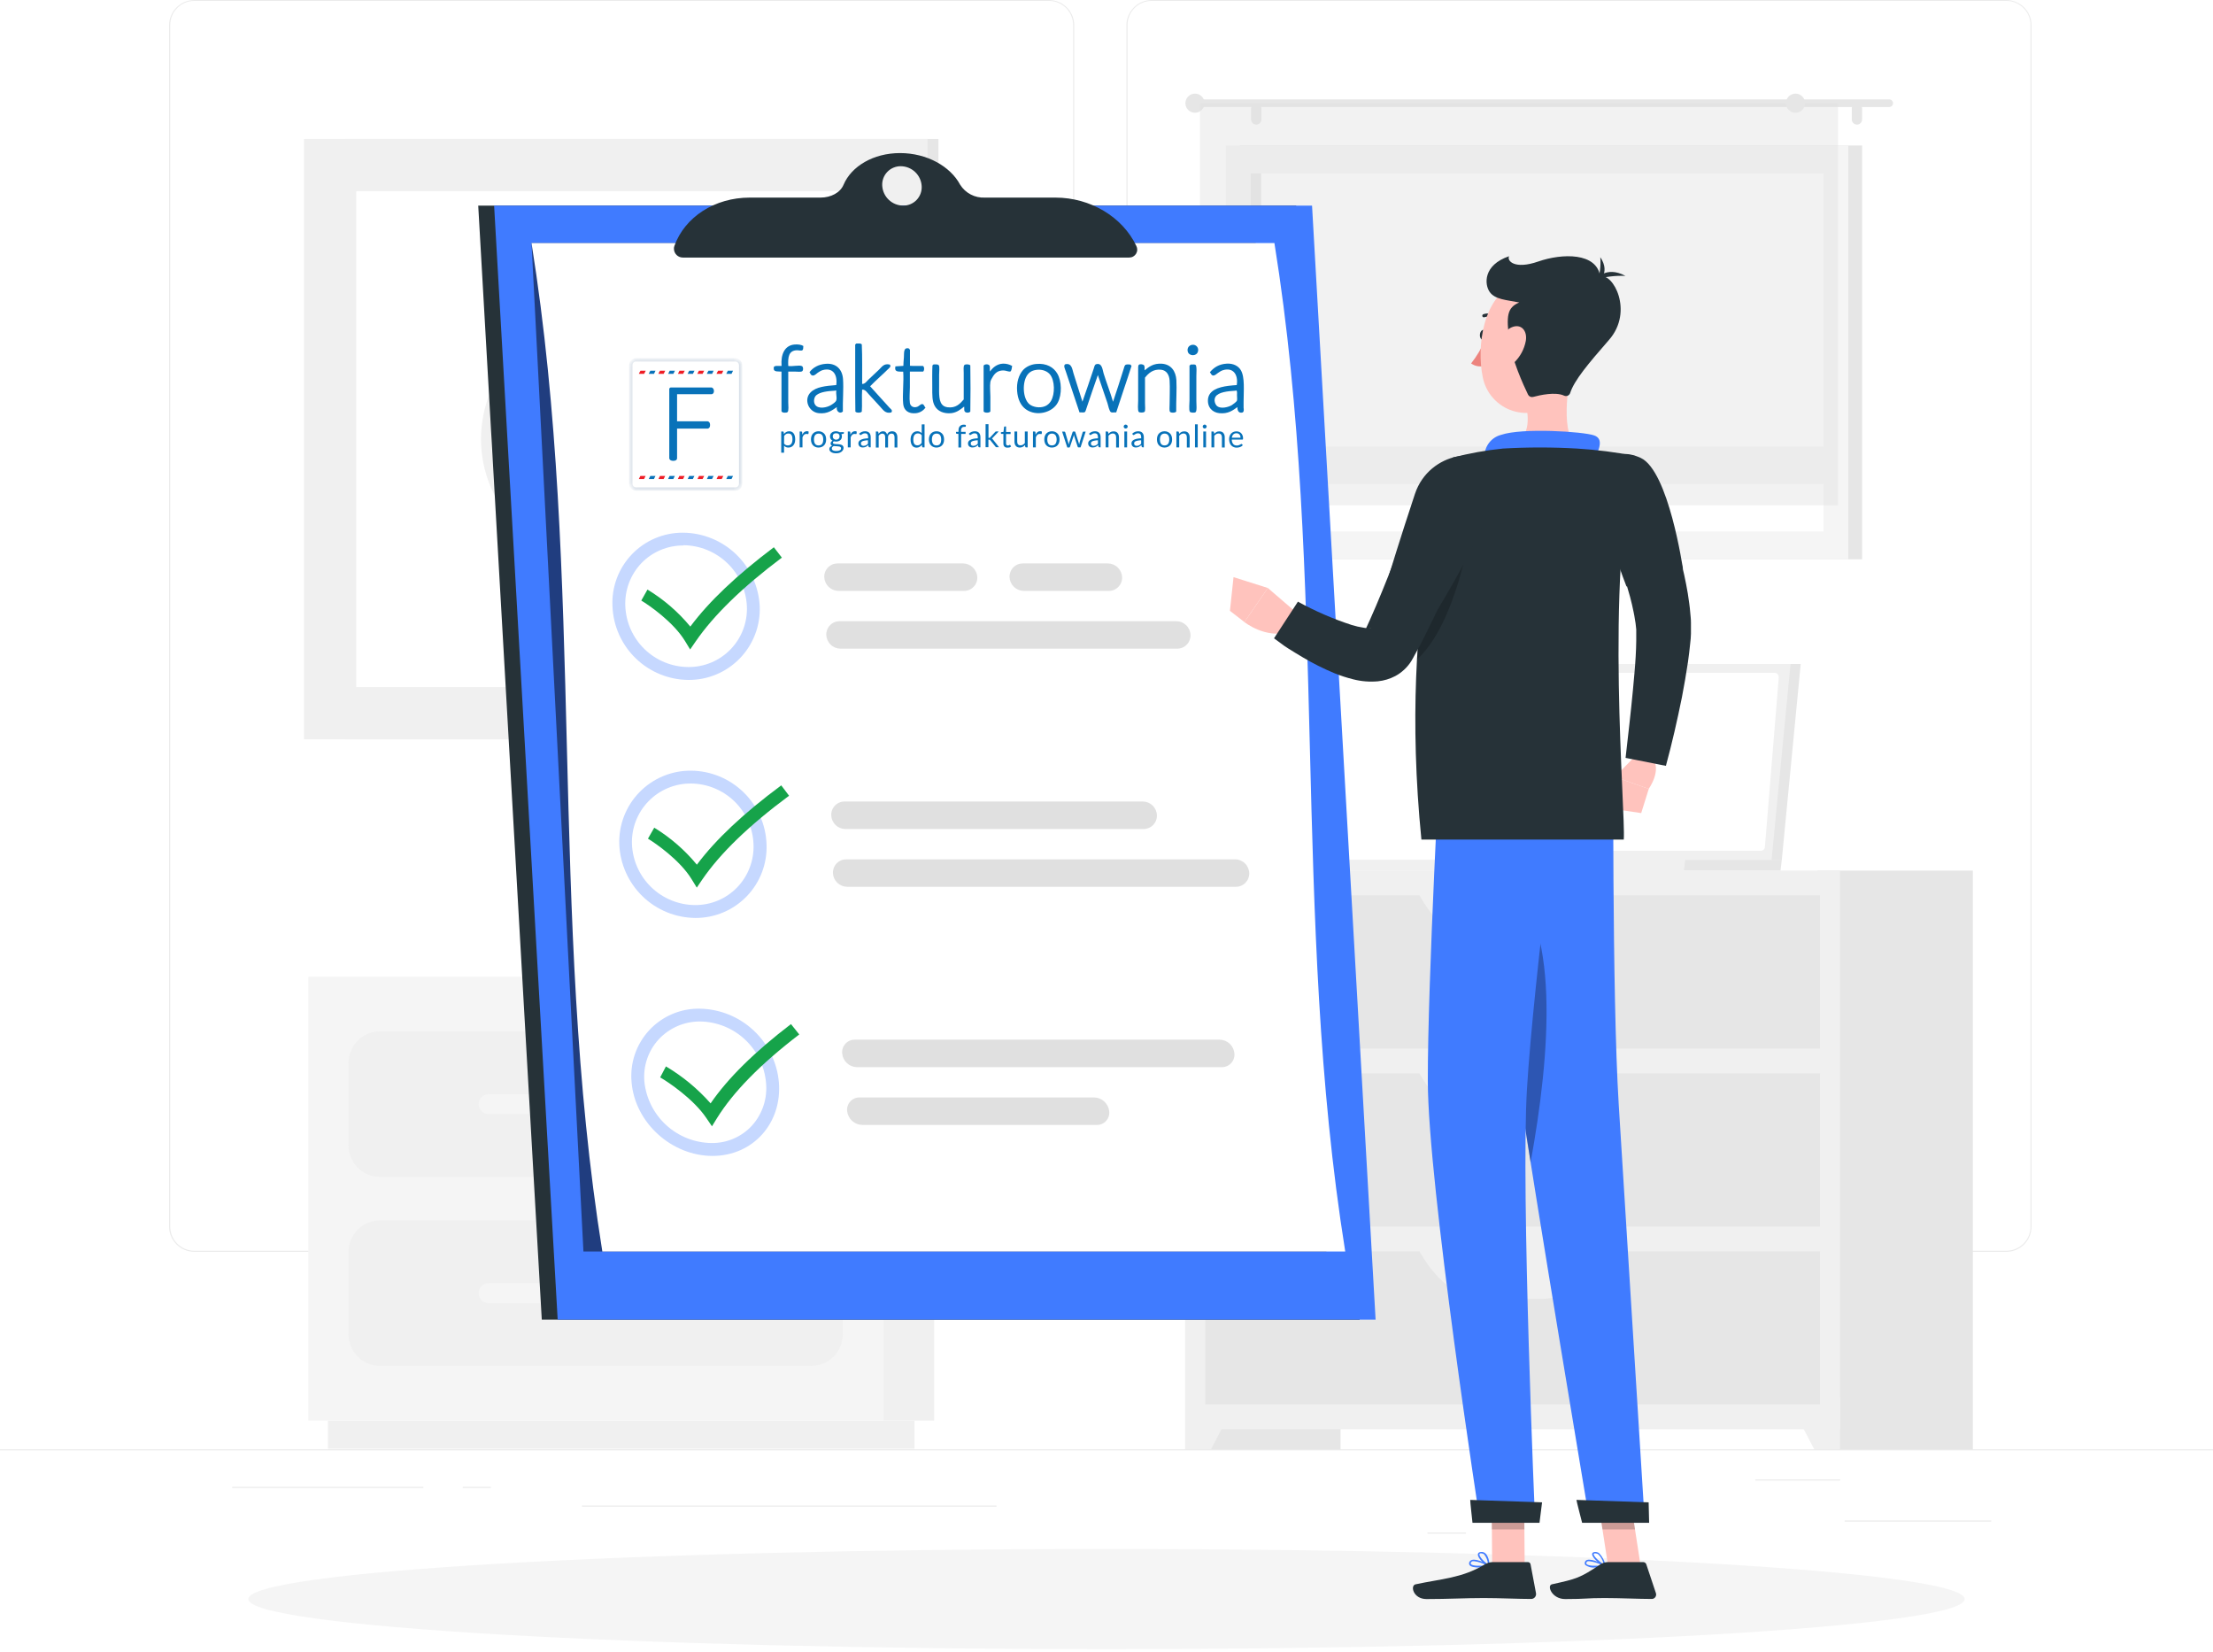 <svg width="430" height="321" viewBox="0 0 430 321" fill="none" xmlns="http://www.w3.org/2000/svg">
<path d="M430 281.564H0V281.779H430V281.564Z" fill="#EBEBEB"/>
<path d="M386.914 295.401H358.431V295.616H386.914V295.401Z" fill="#EBEBEB"/>
<path d="M284.849 297.741H277.375V297.956H284.849V297.741Z" fill="#EBEBEB"/>
<path d="M357.571 287.421H341.067V287.636H357.571V287.421Z" fill="#EBEBEB"/>
<path d="M82.259 288.865H45.116V289.08H82.259V288.865Z" fill="#EBEBEB"/>
<path d="M95.365 288.865H89.921V289.08H95.365V288.865Z" fill="#EBEBEB"/>
<path d="M193.629 292.495H113.064V292.71H193.629V292.495Z" fill="#EBEBEB"/>
<path d="M203.82 243.208H37.762C36.462 243.206 35.215 242.687 34.296 241.767C33.377 240.846 32.86 239.598 32.86 238.297V4.868C32.872 3.574 33.393 2.337 34.311 1.426C35.228 0.515 36.469 0.002 37.762 0H203.82C205.122 0 206.371 0.517 207.292 1.438C208.213 2.359 208.73 3.608 208.73 4.911V238.297C208.73 239.6 208.213 240.849 207.292 241.77C206.371 242.691 205.122 243.208 203.82 243.208ZM37.762 0.172C36.519 0.174 35.326 0.67 34.448 1.55C33.569 2.431 33.075 3.624 33.075 4.868V238.297C33.075 239.541 33.569 240.734 34.448 241.615C35.326 242.495 36.519 242.991 37.762 242.993H203.82C205.064 242.991 206.257 242.495 207.138 241.615C208.018 240.735 208.513 239.542 208.515 238.297V4.868C208.513 3.623 208.018 2.43 207.138 1.55C206.257 0.67 205.064 0.174 203.82 0.172H37.762Z" fill="#EBEBEB"/>
<path d="M389.847 243.208H223.781C222.479 243.206 221.231 242.688 220.311 241.767C219.39 240.847 218.872 239.599 218.87 238.297V4.868C218.884 3.573 219.407 2.337 220.326 1.426C221.245 0.514 222.486 0.002 223.781 0H389.847C391.139 0.004 392.377 0.518 393.293 1.429C394.209 2.34 394.729 3.576 394.74 4.868V238.297C394.74 239.597 394.225 240.843 393.308 241.764C392.391 242.684 391.146 243.203 389.847 243.208ZM223.781 0.172C222.536 0.174 221.343 0.67 220.463 1.55C219.583 2.43 219.087 3.623 219.085 4.868V238.297C219.087 239.542 219.583 240.735 220.463 241.615C221.343 242.495 222.536 242.991 223.781 242.993H389.847C391.091 242.991 392.284 242.495 393.164 241.615C394.045 240.735 394.54 239.542 394.542 238.297V4.868C394.54 3.623 394.045 2.43 393.164 1.55C392.284 0.67 391.091 0.174 389.847 0.172H223.781Z" fill="#EBEBEB"/>
<path d="M230.291 281.564H260.477V169.136H230.291V281.564Z" fill="#E6E6E6"/>
<path d="M235.313 281.564H230.291V271.442H240.585L235.313 281.564Z" fill="#F0F0F0"/>
<path d="M353.15 281.564H383.336V169.136H353.15V281.564Z" fill="#E6E6E6"/>
<path d="M230.291 277.677H357.536V169.136H230.291V277.677Z" fill="#F0F0F0"/>
<path d="M234.195 203.708L353.641 203.708V173.944H234.195V203.708Z" fill="#E6E6E6"/>
<path d="M288.272 183.18H299.555C304.457 183.18 309.144 179.508 312.515 173.023H275.312C278.683 179.525 283.37 183.18 288.272 183.18Z" fill="#F0F0F0"/>
<path d="M352.514 281.564H357.536V271.442H347.242L352.514 281.564Z" fill="#F0F0F0"/>
<path d="M234.195 238.289L353.641 238.289V208.524H234.195V238.289Z" fill="#E6E6E6"/>
<path d="M288.272 217.769H299.555C304.457 217.769 309.144 214.097 312.515 207.613H275.312C278.683 214.14 283.37 217.769 288.272 217.769Z" fill="#F0F0F0"/>
<path d="M234.195 272.869H353.641V243.105H234.195V272.869Z" fill="#E6E6E6"/>
<path d="M288.272 252.35H299.555C304.457 252.35 309.144 248.678 312.515 242.193H275.312C278.683 248.678 283.37 252.35 288.272 252.35Z" fill="#F0F0F0"/>
<path d="M67.071 143.637H182.346L182.346 26.995L67.071 26.995L67.071 143.637Z" fill="#E6E6E6"/>
<path d="M59.065 143.637L180.222 143.637L180.222 26.995L59.065 26.995L59.065 143.637Z" fill="#F0F0F0"/>
<path d="M170.082 133.489V37.143L69.23 37.143V133.489H170.082Z" fill="white"/>
<path d="M118.955 49.88L100.448 68.422C95.975 72.905 93.464 78.979 93.464 85.312C93.464 91.645 95.975 97.719 100.448 102.202L118.955 120.718C119.045 120.809 119.152 120.88 119.27 120.929C119.389 120.978 119.515 121.004 119.643 121.004C119.771 121.004 119.897 120.978 120.015 120.929C120.133 120.88 120.241 120.809 120.331 120.718L138.847 102.202C143.319 97.719 145.831 91.645 145.831 85.312C145.831 78.979 143.319 72.905 138.847 68.422L120.34 49.88C120.155 49.699 119.906 49.597 119.647 49.597C119.388 49.597 119.14 49.699 118.955 49.88ZM101.824 100.792C97.718 96.675 95.412 91.097 95.412 85.282C95.412 79.467 97.718 73.889 101.824 69.772V100.792ZM137.471 100.792V69.806C141.577 73.924 143.883 79.501 143.883 85.316C143.883 91.131 141.577 96.709 137.471 100.826V100.792Z" fill="#F0F0F0"/>
<path d="M349.891 129H285.486L281.813 167.029H346.219L349.891 129Z" fill="#E6E6E6"/>
<path d="M346.219 167.029L345.961 169.136H281.547L281.813 167.029H346.219Z" fill="#E6E6E6"/>
<path d="M347.913 129H283.507L279.827 167.029H344.232L347.913 129Z" fill="#F0F0F0"/>
<path d="M342.933 164.552L345.625 131.58C345.632 131.47 345.617 131.36 345.58 131.257C345.543 131.153 345.485 131.058 345.41 130.978C345.336 130.897 345.245 130.833 345.144 130.789C345.044 130.744 344.935 130.721 344.825 130.72H285.614C285.411 130.719 285.216 130.795 285.066 130.932C284.916 131.069 284.823 131.257 284.806 131.46L282.08 164.423C282.073 164.534 282.088 164.644 282.126 164.749C282.163 164.853 282.222 164.948 282.298 165.029C282.373 165.109 282.465 165.173 282.566 165.217C282.668 165.261 282.778 165.284 282.888 165.283H342.099C342.306 165.293 342.508 165.222 342.664 165.086C342.819 164.95 342.916 164.758 342.933 164.552Z" fill="white"/>
<path d="M327.454 167.029L327.196 169.136H256.271L256.53 167.029H327.454Z" fill="#F0F0F0"/>
<path d="M240.878 108.67L361.819 108.67V28.268L240.878 28.268V108.67Z" fill="#E6E6E6"/>
<path d="M238.194 108.67L359.136 108.67V28.268L238.194 28.268V108.67Z" fill="#F5F5F5"/>
<path d="M354.312 103.252V33.695L243.019 33.695V103.252H354.312Z" fill="white"/>
<path d="M245.04 103.243V33.686H243.01V103.243H245.04Z" fill="#E6E6E6"/>
<path d="M240.189 94.024L357.141 94.024V86.748L240.189 86.748V94.024Z" fill="#F5F5F5"/>
<path d="M232.931 19.307H367.091C367.286 19.309 367.473 19.388 367.611 19.526C367.75 19.664 367.828 19.851 367.83 20.047C367.83 20.243 367.752 20.431 367.614 20.57C367.475 20.708 367.287 20.786 367.091 20.786H232.931C232.833 20.787 232.736 20.769 232.645 20.732C232.554 20.696 232.472 20.641 232.402 20.573C232.333 20.504 232.277 20.422 232.24 20.332C232.202 20.241 232.183 20.145 232.183 20.047C232.185 19.85 232.265 19.662 232.405 19.523C232.545 19.385 232.734 19.307 232.931 19.307Z" fill="#E6E6E6"/>
<path d="M230.333 20.047C230.334 20.414 230.442 20.772 230.646 21.078C230.85 21.383 231.139 21.621 231.478 21.762C231.817 21.903 232.19 21.94 232.55 21.869C232.91 21.798 233.241 21.622 233.502 21.363C233.762 21.104 233.939 20.774 234.012 20.414C234.085 20.055 234.049 19.681 233.91 19.342C233.77 19.002 233.534 18.711 233.229 18.506C232.925 18.301 232.567 18.191 232.2 18.189C231.955 18.188 231.713 18.235 231.486 18.328C231.26 18.421 231.054 18.557 230.881 18.73C230.707 18.903 230.57 19.108 230.476 19.334C230.382 19.56 230.333 19.802 230.333 20.047Z" fill="#E6E6E6"/>
<path d="M360.813 24.209C361.077 24.209 361.33 24.105 361.519 23.92C361.707 23.735 361.815 23.484 361.819 23.22V21.07C361.819 20.803 361.713 20.547 361.525 20.358C361.336 20.17 361.08 20.064 360.813 20.064C360.681 20.064 360.551 20.09 360.429 20.14C360.308 20.191 360.197 20.265 360.105 20.359C360.012 20.453 359.939 20.564 359.889 20.686C359.839 20.808 359.814 20.938 359.815 21.07V23.22C359.82 23.482 359.927 23.733 360.113 23.917C360.299 24.102 360.551 24.207 360.813 24.209Z" fill="#E6E6E6"/>
<path d="M244.128 24.209C244.385 24.198 244.629 24.09 244.809 23.906C244.99 23.723 245.094 23.477 245.1 23.22V21.07C245.1 20.803 244.994 20.547 244.805 20.358C244.617 20.17 244.361 20.064 244.094 20.064C243.962 20.064 243.832 20.09 243.71 20.14C243.588 20.191 243.478 20.265 243.385 20.359C243.293 20.453 243.219 20.564 243.17 20.686C243.12 20.808 243.095 20.938 243.096 21.07V23.22C243.098 23.353 243.127 23.484 243.18 23.606C243.233 23.728 243.31 23.838 243.406 23.93C243.502 24.021 243.615 24.094 243.739 24.142C243.863 24.189 243.995 24.212 244.128 24.209Z" fill="#E6E6E6"/>
<path opacity="0.4" d="M233.172 98.16L357.141 98.16V20.047L233.172 20.047V98.16Z" fill="#E0E0E0"/>
<path d="M347.019 20.047C347.019 20.414 347.127 20.773 347.332 21.079C347.536 21.384 347.826 21.622 348.165 21.763C348.505 21.903 348.878 21.94 349.239 21.869C349.599 21.797 349.93 21.62 350.19 21.36C350.449 21.1 350.626 20.769 350.698 20.409C350.77 20.049 350.733 19.675 350.592 19.336C350.452 18.996 350.214 18.706 349.908 18.502C349.603 18.298 349.244 18.189 348.876 18.189C348.383 18.189 347.911 18.385 347.563 18.733C347.214 19.081 347.019 19.554 347.019 20.047Z" fill="#E6E6E6"/>
<path d="M171.57 275.991H181.512V189.759H171.57V275.991Z" fill="#F0F0F0"/>
<path d="M63.726 281.452H177.693V275.991H63.726V281.452Z" fill="#F0F0F0"/>
<path d="M171.57 189.759H59.908V275.991H171.57V189.759Z" fill="#F5F5F5"/>
<path d="M157.629 200.371H73.848C70.467 200.371 67.725 203.113 67.725 206.495V222.525C67.725 225.907 70.467 228.648 73.848 228.648H157.629C161.011 228.648 163.753 225.907 163.753 222.525V206.495C163.753 203.113 161.011 200.371 157.629 200.371Z" fill="#F0F0F0"/>
<path d="M157.629 237.093H73.848C70.467 237.093 67.725 239.835 67.725 243.217V259.247C67.725 262.629 70.467 265.37 73.848 265.37H157.629C161.011 265.37 163.753 262.629 163.753 259.247V243.217C163.753 239.835 161.011 237.093 157.629 237.093Z" fill="#F0F0F0"/>
<path d="M94.935 216.453H136.542C137.056 216.453 137.549 216.25 137.913 215.887C138.278 215.525 138.483 215.032 138.486 214.518C138.483 214.004 138.278 213.511 137.914 213.147C137.55 212.783 137.057 212.577 136.542 212.575H94.935C94.421 212.577 93.927 212.783 93.564 213.147C93.2 213.511 92.994 214.004 92.992 214.518C92.994 215.032 93.2 215.525 93.564 215.887C93.928 216.25 94.421 216.453 94.935 216.453Z" fill="#F5F5F5"/>
<path d="M94.935 253.175H136.542C137.056 253.175 137.549 252.972 137.913 252.609C138.278 252.247 138.483 251.754 138.486 251.24C138.483 250.726 138.278 250.233 137.914 249.869C137.55 249.505 137.057 249.299 136.542 249.297H94.935C94.421 249.299 93.927 249.505 93.564 249.869C93.2 250.233 92.994 250.726 92.992 251.24C92.994 251.754 93.2 252.247 93.564 252.609C93.928 252.972 94.421 253.175 94.935 253.175Z" fill="#F5F5F5"/>
<path d="M215 320.402C307.091 320.402 381.745 316.043 381.745 310.666C381.745 305.29 307.091 300.931 215 300.931C122.909 300.931 48.254 305.29 48.254 310.666C48.254 316.043 122.909 320.402 215 320.402Z" fill="#F5F5F5"/>
<path d="M251.851 39.947H92.923L105.272 256.383H264.192L251.851 39.947Z" fill="#263238"/>
<path d="M254.938 39.947H96.01L108.36 256.383H267.288L254.938 39.947Z" fill="#407BFF"/>
<path opacity="0.5" d="M243.991 47.223H103.277L113.365 243.139H257.733L243.991 47.223Z" fill="black"/>
<path d="M103.277 47.223C113.735 112.531 106.563 177.839 117.037 243.139H261.388C250.931 177.839 258.103 112.531 247.628 47.223H103.277Z" fill="white"/>
<g opacity="0.3">
<path d="M132.793 105.926C135.98 105.952 139.037 107.2 141.332 109.413C143.626 111.626 144.984 114.635 145.125 117.82C145.189 119.352 144.941 120.881 144.395 122.314C143.85 123.747 143.018 125.054 141.952 126.156C140.885 127.257 139.605 128.13 138.19 128.721C136.775 129.312 135.255 129.609 133.721 129.593C130.553 129.567 127.517 128.323 125.241 126.118C122.966 123.913 121.627 120.917 121.501 117.751C121.434 116.224 121.677 114.698 122.213 113.267C122.75 111.835 123.569 110.526 124.623 109.418C125.679 108.32 126.949 107.448 128.354 106.857C129.758 106.266 131.269 105.966 132.793 105.978M132.707 103.492C130.853 103.481 129.016 103.847 127.309 104.57C125.602 105.292 124.06 106.355 122.778 107.694C121.495 109.033 120.5 110.619 119.851 112.355C119.203 114.092 118.916 115.943 119.007 117.794C119.157 121.616 120.773 125.234 123.519 127.897C126.265 130.56 129.931 132.064 133.756 132.096C135.618 132.111 137.464 131.749 139.182 131.03C140.9 130.311 142.454 129.251 143.75 127.914C145.046 126.576 146.057 124.99 146.722 123.251C147.387 121.511 147.692 119.655 147.619 117.794C147.434 113.955 145.785 110.333 143.012 107.673C140.238 105.013 136.55 103.517 132.707 103.492Z" fill="#407BFF"/>
</g>
<path d="M212.609 213.211H167.029C166.688 213.205 166.35 213.272 166.037 213.408C165.724 213.543 165.443 213.743 165.213 213.996C164.984 214.248 164.811 214.546 164.706 214.871C164.601 215.195 164.566 215.538 164.604 215.877C164.687 216.602 165.03 217.273 165.569 217.764C166.108 218.256 166.807 218.536 167.536 218.552H213.116C213.458 218.558 213.796 218.491 214.109 218.355C214.422 218.219 214.702 218.018 214.931 217.764C215.159 217.51 215.33 217.211 215.433 216.885C215.535 216.56 215.566 216.216 215.524 215.877C215.443 215.155 215.103 214.487 214.567 213.997C214.031 213.507 213.335 213.228 212.609 213.211Z" fill="#E0E0E0"/>
<path d="M236.99 201.988H166.109C165.766 201.982 165.425 202.048 165.11 202.182C164.794 202.317 164.51 202.516 164.277 202.768C164.044 203.02 163.867 203.318 163.757 203.643C163.648 203.968 163.608 204.313 163.641 204.654C163.702 205.377 164.031 206.051 164.561 206.545C165.092 207.039 165.788 207.319 166.513 207.329H237.36C237.703 207.339 238.045 207.276 238.362 207.144C238.68 207.012 238.966 206.815 239.201 206.564C239.437 206.314 239.617 206.017 239.729 205.692C239.842 205.367 239.884 205.022 239.854 204.68C239.798 203.955 239.473 203.277 238.944 202.779C238.414 202.281 237.717 201.999 236.99 201.988Z" fill="#E0E0E0"/>
<g opacity="0.3">
<path d="M134.246 152.22C137.41 152.243 140.443 153.487 142.711 155.694C144.979 157.901 146.306 160.9 146.415 164.062C146.473 165.593 146.222 167.12 145.676 168.552C145.131 169.984 144.303 171.291 143.241 172.396C142.179 173.496 140.904 174.368 139.493 174.96C138.083 175.551 136.566 175.849 135.037 175.836C131.865 175.814 128.823 174.572 126.543 172.367C124.262 170.161 122.919 167.163 122.791 163.993C122.738 162.46 122.997 160.932 123.55 159.501C124.103 158.07 124.94 156.765 126.01 155.666C127.079 154.566 128.361 153.694 129.776 153.102C131.191 152.51 132.712 152.21 134.246 152.22ZM134.246 149.726C132.382 149.715 130.536 150.08 128.817 150.799C127.098 151.519 125.542 152.578 124.243 153.914C122.943 155.249 121.927 156.834 121.255 158.572C120.583 160.31 120.268 162.165 120.331 164.028C120.484 167.861 122.108 171.487 124.867 174.152C127.625 176.818 131.305 178.317 135.14 178.338C136.998 178.346 138.838 177.977 140.55 177.253C142.261 176.53 143.808 175.468 145.098 174.131C146.388 172.794 147.393 171.209 148.054 169.473C148.715 167.736 149.018 165.884 148.943 164.028C148.814 160.207 147.213 156.585 144.473 153.919C141.733 151.253 138.068 149.751 134.246 149.726Z" fill="#407BFF"/>
</g>
<path d="M187.308 114.801H162.927C162.21 114.795 161.524 114.515 161.008 114.017C160.493 113.519 160.189 112.843 160.158 112.127C160.146 111.781 160.204 111.436 160.329 111.113C160.453 110.79 160.642 110.495 160.882 110.247C161.123 109.998 161.411 109.8 161.73 109.665C162.049 109.53 162.392 109.461 162.738 109.461H187.11C187.827 109.466 188.514 109.745 189.032 110.241C189.55 110.736 189.859 111.411 189.896 112.127C189.909 112.474 189.852 112.821 189.727 113.145C189.603 113.47 189.414 113.766 189.172 114.016C188.93 114.266 188.641 114.464 188.32 114.599C188 114.734 187.656 114.803 187.308 114.801Z" fill="#E0E0E0"/>
<path d="M215.447 114.801H198.935C198.218 114.796 197.53 114.515 197.013 114.018C196.497 113.52 196.19 112.843 196.157 112.127C196.146 111.781 196.204 111.436 196.328 111.113C196.453 110.79 196.641 110.495 196.882 110.247C197.123 109.998 197.411 109.8 197.73 109.665C198.048 109.53 198.391 109.461 198.737 109.461H215.258C215.974 109.467 216.66 109.746 217.177 110.242C217.693 110.737 218 111.412 218.036 112.127C218.048 112.474 217.991 112.821 217.866 113.145C217.742 113.47 217.553 113.766 217.311 114.016C217.069 114.266 216.78 114.464 216.459 114.599C216.139 114.734 215.795 114.803 215.447 114.801Z" fill="#E0E0E0"/>
<path d="M228.76 126.024H163.314C162.598 126.02 161.911 125.74 161.396 125.242C160.882 124.743 160.58 124.065 160.553 123.35C160.542 123.004 160.6 122.659 160.724 122.336C160.849 122.013 161.037 121.718 161.278 121.47C161.519 121.221 161.807 121.023 162.126 120.888C162.444 120.753 162.787 120.684 163.133 120.684H228.571C229.285 120.688 229.969 120.967 230.482 121.464C230.995 121.961 231.296 122.636 231.323 123.35C231.335 123.695 231.278 124.039 231.156 124.362C231.033 124.685 230.846 124.98 230.607 125.229C230.368 125.479 230.081 125.678 229.764 125.814C229.447 125.951 229.105 126.022 228.76 126.024Z" fill="#E0E0E0"/>
<g opacity="0.3">
<path d="M136.112 198.454C139.32 198.517 142.392 199.76 144.741 201.947C147.089 204.133 148.549 207.109 148.84 210.304C148.994 211.802 148.836 213.314 148.376 214.747C147.915 216.18 147.163 217.502 146.165 218.629C145.16 219.737 143.929 220.617 142.555 221.21C141.182 221.803 139.698 222.096 138.202 222.069C134.966 222.017 131.861 220.785 129.469 218.604C127.078 216.423 125.565 213.444 125.216 210.227C125.068 208.719 125.242 207.196 125.725 205.76C126.208 204.324 126.99 203.006 128.019 201.894C129.055 200.789 130.31 199.913 131.703 199.32C133.096 198.728 134.598 198.433 136.112 198.454ZM135.992 195.968C134.15 195.932 132.321 196.286 130.626 197.006C128.93 197.726 127.406 198.796 126.153 200.147C124.9 201.497 123.947 203.097 123.355 204.842C122.764 206.586 122.548 208.436 122.722 210.27C123.384 218.165 130.548 224.572 138.443 224.572C146.337 224.572 151.996 218.165 151.343 210.27C151.001 206.413 149.246 202.818 146.413 200.178C143.581 197.537 139.872 196.038 136 195.968H135.992Z" fill="#407BFF"/>
</g>
<path d="M239.94 166.952H164.423C164.077 166.952 163.734 167.021 163.416 167.156C163.097 167.291 162.809 167.489 162.568 167.738C162.327 167.986 162.139 168.281 162.014 168.604C161.89 168.927 161.832 169.272 161.843 169.618C161.874 170.331 162.178 171.006 162.691 171.502C163.205 171.998 163.89 172.278 164.604 172.284H240.155C240.501 172.284 240.844 172.215 241.162 172.08C241.481 171.945 241.77 171.747 242.01 171.498C242.251 171.249 242.439 170.955 242.564 170.632C242.688 170.309 242.746 169.964 242.735 169.618C242.708 168.897 242.401 168.215 241.879 167.717C241.357 167.219 240.661 166.945 239.94 166.952Z" fill="#E0E0E0"/>
<path d="M222.043 155.72H164.096C163.749 155.72 163.406 155.79 163.087 155.925C162.767 156.061 162.479 156.259 162.238 156.509C161.997 156.759 161.809 157.054 161.685 157.378C161.561 157.702 161.504 158.048 161.516 158.395C161.541 159.107 161.84 159.783 162.351 160.28C162.863 160.777 163.547 161.057 164.26 161.061H222.215C222.561 161.061 222.904 160.992 223.223 160.857C223.542 160.722 223.83 160.524 224.071 160.275C224.311 160.026 224.5 159.732 224.624 159.409C224.749 159.086 224.807 158.741 224.795 158.395C224.775 157.678 224.476 156.998 223.962 156.499C223.448 155.999 222.76 155.72 222.043 155.72Z" fill="#E0E0E0"/>
<path d="M134.1 126.179L133.085 124.511C130.858 120.873 126.205 117.631 124.605 116.676L125.809 114.543C128.968 116.456 131.783 118.886 134.134 121.733C137.789 116.822 143.13 111.774 150.362 106.322L151.919 108.334C144.179 114.156 138.692 119.514 135.175 124.614C134.822 125.139 134.461 125.663 134.1 126.179Z" fill="#16A34A"/>
<path d="M135.39 172.447C135.054 171.888 134.71 171.329 134.366 170.779C132.13 167.141 127.486 163.899 125.904 162.936L127.125 160.803C130.268 162.72 133.067 165.15 135.407 167.992C139.07 163.09 144.454 158.034 151.798 152.581L153.321 154.594C145.477 160.416 139.956 165.774 136.456 170.873L135.39 172.447Z" fill="#16A34A"/>
<path d="M138.339 218.818L137.204 217.15C134.727 213.512 129.929 210.27 128.277 209.315L129.395 207.183C132.645 209.108 135.573 211.531 138.073 214.364C141.444 209.462 146.57 204.405 153.69 198.961L155.299 200.973C147.696 206.796 142.476 212.153 139.303 217.253L138.339 218.818Z" fill="#16A34A"/>
<path d="M220.796 47.782C218.113 42.131 211.852 38.39 205.101 38.39H191.341C190.397 38.432 189.458 38.224 188.619 37.785C187.781 37.347 187.074 36.696 186.568 35.896C184.651 32.302 180.075 29.739 174.881 29.739C169.687 29.739 165.421 32.319 163.907 35.896C163.28 37.41 161.482 38.39 159.418 38.39H145.658C138.907 38.39 133.068 42.131 131.038 47.782C130.963 47.979 130.934 48.191 130.952 48.401C130.974 48.842 131.165 49.258 131.485 49.562C131.806 49.866 132.231 50.035 132.672 50.035H219.429C219.694 50.035 219.955 49.968 220.186 49.838C220.417 49.708 220.611 49.521 220.749 49.294C220.886 49.067 220.963 48.809 220.971 48.544C220.98 48.279 220.919 48.017 220.796 47.782ZM175.44 39.947C174.414 39.926 173.432 39.521 172.689 38.813C171.946 38.105 171.494 37.144 171.424 36.12C171.389 35.627 171.457 35.132 171.624 34.666C171.79 34.2 172.052 33.774 172.391 33.415C172.73 33.055 173.141 32.77 173.596 32.577C174.051 32.384 174.541 32.287 175.036 32.293C176.069 32.304 177.06 32.704 177.811 33.413C178.562 34.123 179.017 35.089 179.086 36.12C179.121 36.616 179.052 37.114 178.884 37.582C178.715 38.05 178.451 38.478 178.108 38.838C177.765 39.198 177.35 39.483 176.891 39.674C176.431 39.865 175.937 39.958 175.44 39.947Z" fill="#263238"/>
<g filter="url(#filter0_dd_2656_2377)">
<mask id="path-67-inside-1_2656_2377" fill="white">
<path d="M123.582 64.634H142.886C143.452 64.634 143.919 65.1 143.919 65.667V88.701C143.919 89.268 143.452 89.734 142.886 89.734H123.599C123.032 89.734 122.566 89.268 122.566 88.701V65.65C122.566 65.084 123.032 64.617 123.599 64.617"/>
</mask>
<path d="M123.582 64.634H142.886C143.452 64.634 143.919 65.1 143.919 65.667V88.701C143.919 89.268 143.452 89.734 142.886 89.734H123.599C123.032 89.734 122.566 89.268 122.566 88.701V65.65C122.566 65.084 123.032 64.617 123.599 64.617" fill="white"/>
<path d="M123.582 64.954H142.886V64.314H123.582V64.954ZM142.886 64.954C143.275 64.954 143.598 65.277 143.598 65.667H144.239C144.239 64.924 143.629 64.314 142.886 64.314V64.954ZM143.598 65.667V88.701H144.239V65.667H143.598ZM143.598 88.701C143.598 89.091 143.275 89.414 142.886 89.414V90.054C143.629 90.054 144.239 89.445 144.239 88.701H143.598ZM142.886 89.414H123.599V90.054H142.886V89.414ZM123.599 89.414C123.209 89.414 122.886 89.091 122.886 88.701H122.246C122.246 89.445 122.855 90.054 123.599 90.054V89.414ZM122.886 88.701V65.65H122.246V88.701H122.886ZM122.886 65.65C122.886 65.261 123.209 64.938 123.599 64.938V64.297C122.855 64.297 122.246 64.907 122.246 65.65H122.886Z" fill="#CBD5E1" mask="url(#path-67-inside-1_2656_2377)"/>
<path d="M125.464 66.749C125.364 66.949 125.264 67.149 125.164 67.349H124.131C124.231 67.149 124.331 66.933 124.448 66.749H125.464Z" fill="#EE1D25"/>
<path d="M127.363 66.749C127.279 66.966 127.163 67.149 127.08 67.349H126.047C126.147 67.149 126.247 66.933 126.363 66.749H127.363Z" fill="#0872B9"/>
<path d="M129.245 66.749C129.162 66.966 129.045 67.149 128.962 67.349H127.929C128.029 67.149 128.112 66.933 128.246 66.749H129.245Z" fill="#EE1D25"/>
<path d="M130.144 66.749H131.143C131.044 66.949 130.944 67.149 130.844 67.349H129.828C129.928 67.149 130.028 66.933 130.127 66.749" fill="#0872B9"/>
<path d="M132.076 66.749H133.042C132.942 66.949 132.842 67.149 132.743 67.349H131.727C131.826 67.132 131.926 66.933 132.026 66.749" fill="#EE1D25"/>
<path d="M133.892 66.749H134.941C134.841 66.949 134.741 67.149 134.641 67.349H133.608C133.708 67.149 133.808 66.933 133.925 66.749" fill="#0872B9"/>
<path d="M136.823 66.749C136.723 66.949 136.623 67.149 136.523 67.349H135.491C135.591 67.149 135.691 66.933 135.807 66.749H136.823Z" fill="#EE1D25"/>
<path d="M138.655 66.749C138.572 66.966 138.455 67.149 138.372 67.349H137.339C137.439 67.149 137.539 66.933 137.656 66.749H138.655Z" fill="#0872B9"/>
<path d="M140.537 66.749C140.454 66.966 140.338 67.149 140.254 67.349H139.222C139.322 67.149 139.405 66.933 139.538 66.749H140.537Z" fill="#EE1D25"/>
<path d="M142.436 66.749C142.336 66.949 142.237 67.149 142.137 67.349H141.121C141.221 67.149 141.32 66.933 141.42 66.749H142.436Z" fill="#0872B9"/>
<path d="M124.481 87.186H125.447C125.347 87.386 125.247 87.585 125.147 87.785H124.131C124.231 87.585 124.331 87.369 124.431 87.186" fill="#EE1D25"/>
<path d="M127.363 87.186C127.263 87.386 127.163 87.602 127.063 87.785H126.063C126.163 87.585 126.263 87.369 126.363 87.186H127.363Z" fill="#0872B9"/>
<path d="M129.245 87.186C129.162 87.402 129.045 87.585 128.945 87.785H127.946C128.046 87.585 128.129 87.369 128.246 87.186H129.245Z" fill="#EE1D25"/>
<path d="M131.127 87.186C131.027 87.402 130.927 87.585 130.827 87.785H129.811C129.911 87.585 130.011 87.369 130.111 87.186H131.127Z" fill="#0872B9"/>
<path d="M132.076 87.186H133.026C132.926 87.386 132.826 87.585 132.726 87.785H131.71C131.81 87.585 131.91 87.369 132.01 87.186" fill="#EE1D25"/>
<path d="M133.892 87.186H134.925C134.825 87.386 134.725 87.585 134.625 87.785H133.625C133.725 87.585 133.825 87.369 133.925 87.186" fill="#0872B9"/>
<path d="M136.823 87.186C136.723 87.386 136.623 87.602 136.523 87.785H135.524C135.624 87.585 135.724 87.369 135.824 87.186H136.823Z" fill="#EE1D25"/>
<path d="M138.655 87.186C138.555 87.386 138.455 87.602 138.355 87.785H137.356C137.456 87.585 137.556 87.369 137.656 87.186H138.655Z" fill="#0872B9"/>
<path d="M140.537 87.186C140.454 87.402 140.338 87.585 140.238 87.785H139.238C139.338 87.585 139.421 87.369 139.538 87.186H140.537Z" fill="#EE1D25"/>
<path d="M142.436 87.186C142.336 87.386 142.237 87.585 142.137 87.785H141.121C141.221 87.585 141.32 87.386 141.42 87.186H142.436Z" fill="#0872B9"/>
<path d="M130.044 70.247C130.044 70.247 130.061 70.164 130.161 70.08C130.244 69.997 130.394 69.997 130.394 69.997H138.272C138.272 69.997 138.722 70.114 138.722 70.697C138.722 71.28 138.272 71.313 138.272 71.313H131.56V76.576H137.506C137.506 76.576 137.973 76.609 137.973 77.292C137.973 77.975 137.506 77.992 137.506 77.992H131.56V83.755C131.56 83.755 131.593 84.254 130.827 84.254C130.061 84.254 130.044 83.755 130.044 83.755V70.247Z" fill="#0872B9"/>
</g>
<path d="M167.52 74.594C168.086 74.611 168.402 74.078 168.735 73.761C169.435 73.112 170.068 72.496 170.817 71.796C171.35 71.296 171.733 70.547 172.899 70.83C173.116 71.113 172.999 71.28 172.799 71.48C171.617 72.662 170.218 73.861 169.069 75.044C170.218 76.343 171.6 77.825 172.849 79.224C173.133 79.524 173.482 79.691 173.199 80.124C172.017 80.44 171.567 79.574 171.017 79.008C170.251 78.192 169.585 77.426 168.835 76.626C168.486 76.26 168.153 75.66 167.52 75.693C167.42 77.043 167.553 78.608 167.453 79.957C167.303 80.24 166.354 80.24 166.204 79.957C166.137 75.677 166.187 71.263 166.171 66.933C166.27 66.882 166.304 66.783 166.387 66.733C166.787 66.749 167.303 66.649 167.453 66.933C167.57 69.414 167.503 72.046 167.52 74.594Z" fill="#0872B9"/>
<path d="M150.348 71.746V71.33C150.548 70.947 151.33 71.146 151.863 71.096C151.68 68.798 152.496 67.082 154.395 66.933C155.028 66.882 155.677 66.949 156.094 67.216C156.044 67.432 156.144 67.898 155.894 68.048C155.677 68.198 155.161 68.032 154.795 68.048C153.246 68.132 153.079 69.348 153.162 71.096C153.829 71.263 155.294 70.863 155.827 71.13C156.094 71.263 156.127 71.946 155.861 72.129C155.611 72.296 154.961 72.196 154.545 72.196H153.162V78.158C153.162 78.725 153.296 79.824 153.029 80.057C152.796 80.257 151.93 80.224 151.847 79.891V72.196C151.264 72.146 150.464 72.279 150.348 71.746Z" fill="#0872B9"/>
<path d="M231.677 66.983C232.393 66.899 233.01 67.565 232.76 68.332C232.477 69.248 231.061 69.214 230.794 68.332C230.594 67.565 231.078 67.066 231.677 66.983Z" fill="#0872B9"/>
<path d="M176.797 71.063C177.58 71.13 178.496 71.08 179.328 71.096C179.645 71.23 179.628 72.013 179.362 72.196H176.797V75.244C176.797 76.31 176.664 77.326 176.797 78.292C176.897 78.941 177.513 79.291 178.246 79.025C178.579 78.908 178.879 78.475 179.212 78.508C179.562 78.541 179.595 78.991 179.828 79.208C179.395 79.757 178.812 80.174 177.996 80.274C176.53 80.44 175.614 79.724 175.498 78.475C175.314 76.643 175.648 74.178 175.498 72.212C174.615 72.162 173.732 72.379 173.982 71.18C174.515 71.163 174.998 71.096 175.531 71.08C175.531 70.647 175.581 70.047 175.631 69.448C175.697 68.548 175.498 67.466 176.564 67.682C176.63 67.782 176.73 67.865 176.813 67.932V71.063H176.797Z" fill="#0872B9"/>
<path d="M162.606 79.091C161.657 79.724 160.807 80.44 159.108 80.274C157.143 80.091 156.094 77.642 157.51 76.226C158.576 75.144 160.458 74.977 162.49 74.811C162.773 72.762 161.823 71.379 159.891 71.896C159.575 71.979 159.225 72.179 158.892 72.412C158.609 72.612 158.309 72.962 157.959 72.962C157.526 72.945 157.46 72.545 157.293 72.312C157.943 71.43 159.025 70.78 160.474 70.68C162.473 70.53 163.672 71.746 163.805 73.661C163.939 75.527 163.722 77.959 163.772 79.957C163.206 80.49 162.44 79.924 162.606 79.091ZM162.156 75.91C160.841 75.977 159.392 76.143 158.625 76.776C158.159 77.159 158.009 78.092 158.392 78.641C159.025 79.558 160.724 79.174 161.507 78.675C161.873 78.442 162.423 78.092 162.506 77.742C162.656 77.142 162.39 76.609 162.506 75.877C162.306 75.86 162.256 75.91 162.156 75.91Z" fill="#0872B9"/>
<path d="M196.667 71.096C196.567 71.496 196.6 72.029 196.284 72.196C195.834 72.196 195.468 71.996 195.068 71.979C193.952 71.912 193.319 72.479 192.886 73.228C192.72 73.511 192.486 73.878 192.436 74.194C192.303 75.06 192.436 76.093 192.436 77.076V79.924C192.286 80.257 191.271 80.257 191.121 79.924V71.03C191.32 70.713 192.037 70.697 192.237 70.996C192.453 71.313 192.253 71.763 192.37 72.179C192.836 71.496 193.652 70.697 194.901 70.647C195.551 70.63 196.167 70.813 196.667 71.096Z" fill="#0872B9"/>
<path d="M241.471 80.124C240.688 80.357 240.422 79.791 240.438 79.091C239.539 79.724 238.64 80.44 236.941 80.274C235.575 80.14 234.559 79.124 234.725 77.509C234.759 77.159 234.909 76.793 235.075 76.543C235.991 75.21 238.206 74.96 240.305 74.811C240.638 72.812 239.622 71.296 237.607 71.929C237.29 72.029 236.974 72.229 236.674 72.445C236.341 72.679 236.041 72.978 235.741 72.962C235.342 72.928 235.275 72.512 235.092 72.312C235.858 71.396 236.857 70.73 238.39 70.647C239.639 70.58 240.605 71.096 241.088 71.896C241.921 73.262 241.638 75.943 241.638 78.092V79.208C241.671 79.524 241.754 79.907 241.471 80.124ZM240.022 75.91C238.573 75.993 236.724 76.176 236.174 77.093C235.791 77.725 236.108 78.608 236.524 78.925C237.257 79.474 238.689 79.108 239.356 78.708C239.622 78.541 240.288 78.042 240.355 77.809C240.422 77.542 240.355 77.126 240.355 76.809C240.355 76.493 240.405 76.16 240.288 75.877C240.155 75.86 240.089 75.91 240.022 75.91Z" fill="#0872B9"/>
<path d="M201.314 70.713C203.346 70.513 204.745 71.363 205.461 72.612C206.294 74.061 206.377 76.626 205.528 78.225C204.495 80.174 201.397 80.973 199.365 79.541C198.299 78.791 197.75 77.525 197.633 75.977C197.5 74.328 197.933 72.862 198.782 71.896C199.315 71.313 200.215 70.813 201.314 70.713ZM199.682 72.762C198.599 74.128 198.666 77.409 200.032 78.541C200.664 79.058 201.964 79.358 203.046 78.925C203.513 78.741 203.929 78.375 204.195 77.925C205.028 76.576 204.962 73.911 204.029 72.762C203.596 72.229 202.78 71.779 201.68 71.829C200.664 71.896 200.115 72.229 199.682 72.762Z" fill="#0872B9"/>
<path d="M228.546 79.957C228.38 80.24 227.48 80.24 227.33 79.991C227.18 79.757 227.264 79.058 227.264 78.508C227.264 76.993 227.347 75.377 227.264 73.945C227.197 72.845 226.681 71.946 225.598 71.829C224.066 71.663 223.166 72.512 222.483 73.362V78.375C222.483 78.875 222.583 79.724 222.417 79.974C222.267 80.207 221.467 80.19 221.284 80.04C221.001 79.791 221.151 78.392 221.151 77.792V71.913C221.151 71.513 221.118 71.03 221.284 70.88C221.534 70.663 222.167 70.763 222.317 71.013C222.483 71.296 222.35 71.613 222.417 71.946C223.233 71.28 224.116 70.547 225.781 70.663C227.53 70.797 228.463 72.079 228.579 73.845C228.679 75.66 228.513 77.959 228.546 79.957Z" fill="#0872B9"/>
<path d="M216.271 78.058C216.92 76.176 217.653 73.828 218.319 71.729C218.403 71.463 218.503 71.013 218.669 70.897C218.886 70.747 219.385 70.797 219.669 70.83C219.735 70.913 219.768 71.03 219.868 71.08C218.902 74.128 217.853 77.093 216.887 80.124C216.621 80.074 216.154 80.207 215.888 80.091C215.538 79.941 215.321 78.725 215.188 78.325C214.572 76.559 213.889 74.528 213.323 72.862C212.657 74.777 211.84 77.109 211.141 79.224C211.041 79.508 210.924 79.974 210.791 80.057C210.558 80.207 210.042 80.074 209.758 80.124C208.926 77.626 207.976 74.794 207.094 72.162C206.927 71.646 206.594 71.063 206.96 70.78C208.259 70.43 208.343 71.763 208.593 72.546C209.175 74.344 209.792 76.36 210.325 78.042C210.941 76.276 211.824 73.711 212.507 71.646C212.64 71.263 212.657 70.847 213.023 70.747C214.172 70.463 214.222 71.863 214.439 72.546C215.022 74.428 215.738 76.21 216.271 78.058Z" fill="#0872B9"/>
<path d="M188.539 70.996C188.589 73.911 188.589 77.043 188.539 79.957C188.306 80.257 187.623 80.24 187.44 79.924C187.29 79.657 187.407 79.358 187.34 78.991C186.64 79.541 185.924 80.157 184.808 80.274C183.376 80.407 182.227 79.891 181.66 78.925C181.094 77.975 181.144 76.659 181.144 75.227C181.144 73.828 181.111 72.346 181.177 71.046C181.211 70.913 181.311 70.863 181.411 70.797C181.86 70.813 182.21 70.73 182.41 70.963C182.61 71.196 182.477 72.279 182.477 72.829V74.761C182.477 76.493 182.343 78.208 183.376 78.875C183.609 79.025 183.976 79.108 184.109 79.124C185.724 79.324 186.507 78.475 187.257 77.609V72.479C187.257 71.963 187.157 71.113 187.39 70.913C187.64 70.697 188.389 70.763 188.539 70.996Z" fill="#0872B9"/>
<path d="M231.361 70.847C231.361 70.813 231.378 70.813 231.394 70.813C231.744 70.847 232.094 70.747 232.294 70.88C232.593 71.08 232.46 72.629 232.46 73.128V77.875C232.46 78.492 232.61 79.891 232.294 80.09C232.094 80.224 231.344 80.207 231.194 79.99C230.978 79.657 231.128 78.258 231.128 77.775C231.128 75.477 231.128 73.262 231.128 71.03C231.228 70.996 231.261 70.88 231.361 70.847Z" fill="#0872B9"/>
<path d="M152.313 84.321C152.446 84.154 152.596 84.038 152.763 83.938C152.929 83.838 153.129 83.788 153.346 83.788C153.529 83.788 153.679 83.821 153.829 83.888C153.979 83.955 154.095 84.055 154.195 84.188C154.295 84.321 154.379 84.488 154.428 84.688C154.478 84.887 154.512 85.104 154.512 85.37C154.512 85.604 154.478 85.803 154.428 86.003C154.362 86.203 154.279 86.37 154.162 86.503C154.045 86.653 153.912 86.753 153.746 86.836C153.579 86.919 153.396 86.953 153.179 86.953C152.996 86.953 152.83 86.919 152.696 86.853C152.563 86.786 152.446 86.703 152.347 86.586V87.952H151.797V83.838H152.13C152.213 83.838 152.263 83.871 152.28 83.955L152.313 84.321ZM152.347 86.17C152.446 86.303 152.546 86.403 152.68 86.453C152.796 86.503 152.929 86.536 153.079 86.536C153.363 86.536 153.596 86.436 153.746 86.237C153.895 86.037 153.979 85.737 153.979 85.354C153.979 85.154 153.962 84.987 153.929 84.837C153.895 84.688 153.846 84.571 153.779 84.488C153.712 84.388 153.629 84.321 153.529 84.288C153.429 84.238 153.329 84.221 153.196 84.221C153.013 84.221 152.863 84.254 152.73 84.338C152.596 84.421 152.48 84.538 152.363 84.688L152.347 86.17Z" fill="#0872B9"/>
<path d="M155.894 84.454C155.994 84.238 156.11 84.088 156.26 83.955C156.41 83.838 156.577 83.771 156.777 83.771C156.843 83.771 156.91 83.771 156.96 83.788C157.026 83.805 157.076 83.821 157.126 83.855L157.093 84.254C157.076 84.304 157.043 84.338 157.01 84.338C156.976 84.338 156.943 84.338 156.876 84.321C156.826 84.304 156.76 84.304 156.693 84.304C156.593 84.304 156.51 84.321 156.427 84.354C156.343 84.388 156.277 84.421 156.227 84.488C156.16 84.537 156.11 84.604 156.06 84.687C156.01 84.771 155.977 84.871 155.927 84.971V86.919H155.377V83.838H155.694C155.761 83.838 155.794 83.855 155.81 83.871C155.827 83.888 155.844 83.938 155.86 83.988L155.894 84.454Z" fill="#0872B9"/>
<path d="M159.059 83.788C159.275 83.788 159.492 83.821 159.658 83.905C159.841 83.988 159.991 84.088 160.124 84.221C160.258 84.354 160.358 84.521 160.424 84.721C160.491 84.921 160.524 85.137 160.524 85.37C160.524 85.62 160.491 85.837 160.424 86.02C160.358 86.22 160.258 86.386 160.124 86.52C159.991 86.653 159.841 86.769 159.658 86.836C159.475 86.903 159.275 86.953 159.059 86.953C158.825 86.953 158.625 86.919 158.442 86.836C158.259 86.769 158.109 86.653 157.976 86.52C157.843 86.386 157.743 86.22 157.676 86.02C157.609 85.82 157.576 85.604 157.576 85.37C157.576 85.137 157.609 84.904 157.676 84.721C157.743 84.521 157.843 84.354 157.976 84.221C158.109 84.088 158.259 83.971 158.442 83.905C158.625 83.821 158.842 83.788 159.059 83.788ZM159.059 86.536C159.358 86.536 159.592 86.436 159.741 86.237C159.891 86.037 159.958 85.754 159.958 85.387C159.958 85.021 159.891 84.737 159.741 84.538C159.592 84.338 159.358 84.238 159.059 84.238C158.909 84.238 158.775 84.271 158.659 84.321C158.542 84.371 158.442 84.454 158.376 84.554C158.292 84.654 158.242 84.771 158.209 84.921C158.176 85.071 158.159 85.237 158.159 85.404C158.159 85.77 158.242 86.053 158.392 86.253C158.526 86.436 158.759 86.536 159.059 86.536Z" fill="#0872B9"/>
<path d="M163.972 83.955V84.154C163.972 84.221 163.922 84.271 163.839 84.288L163.489 84.338C163.556 84.471 163.589 84.621 163.589 84.787C163.589 84.937 163.556 85.071 163.506 85.204C163.456 85.32 163.372 85.437 163.273 85.52C163.173 85.604 163.056 85.67 162.906 85.72C162.756 85.77 162.606 85.787 162.44 85.787C162.29 85.787 162.157 85.77 162.04 85.737C161.973 85.77 161.923 85.82 161.89 85.87C161.857 85.92 161.84 85.953 161.84 86.003C161.84 86.07 161.873 86.136 161.923 86.17C161.99 86.203 162.057 86.237 162.157 86.253C162.257 86.27 162.373 86.286 162.49 86.286C162.606 86.286 162.74 86.303 162.873 86.303C163.006 86.32 163.139 86.336 163.256 86.353C163.372 86.37 163.489 86.42 163.589 86.47C163.689 86.52 163.772 86.586 163.822 86.686C163.889 86.769 163.905 86.886 163.905 87.036C163.905 87.169 163.872 87.302 163.806 87.419C163.739 87.536 163.639 87.652 163.522 87.752C163.406 87.852 163.239 87.919 163.073 87.985C162.889 88.035 162.69 88.069 162.473 88.069C162.257 88.069 162.057 88.052 161.89 88.002C161.724 87.952 161.59 87.902 161.474 87.819C161.357 87.736 161.274 87.652 161.224 87.552C161.174 87.452 161.141 87.352 161.141 87.236C161.141 87.086 161.191 86.953 161.291 86.853C161.39 86.753 161.524 86.669 161.69 86.603C161.607 86.57 161.524 86.503 161.474 86.436C161.424 86.37 161.39 86.27 161.39 86.153C161.39 86.103 161.39 86.07 161.407 86.02C161.424 85.97 161.44 85.92 161.474 85.87C161.507 85.82 161.54 85.77 161.59 85.737C161.64 85.687 161.69 85.653 161.757 85.62C161.607 85.537 161.49 85.42 161.407 85.287C161.324 85.154 161.274 84.987 161.274 84.787C161.274 84.638 161.307 84.504 161.357 84.371C161.407 84.254 161.49 84.138 161.607 84.055C161.707 83.971 161.84 83.905 161.973 83.855C162.123 83.805 162.273 83.788 162.44 83.788C162.573 83.788 162.706 83.805 162.806 83.838C162.923 83.871 163.023 83.905 163.123 83.971L163.972 83.955ZM163.422 87.086C163.422 87.003 163.406 86.953 163.356 86.903C163.306 86.853 163.256 86.819 163.189 86.786C163.123 86.753 163.039 86.736 162.939 86.736C162.84 86.719 162.74 86.719 162.64 86.703C162.54 86.703 162.423 86.686 162.323 86.686C162.207 86.686 162.107 86.669 162.007 86.653C161.89 86.703 161.807 86.769 161.724 86.853C161.657 86.936 161.624 87.019 161.624 87.136C161.624 87.203 161.64 87.269 161.674 87.336C161.707 87.402 161.757 87.452 161.84 87.486C161.907 87.536 162.007 87.569 162.123 87.586C162.24 87.619 162.356 87.619 162.506 87.619C162.656 87.619 162.79 87.602 162.906 87.586C163.023 87.552 163.123 87.519 163.206 87.469C163.289 87.419 163.356 87.369 163.389 87.302C163.406 87.236 163.422 87.169 163.422 87.086ZM162.456 85.42C162.573 85.42 162.656 85.404 162.74 85.37C162.823 85.337 162.889 85.304 162.956 85.237C163.006 85.187 163.056 85.121 163.089 85.037C163.123 84.954 163.139 84.871 163.139 84.787C163.139 84.604 163.089 84.454 162.973 84.338C162.856 84.221 162.69 84.171 162.473 84.171C162.257 84.171 162.09 84.221 161.973 84.338C161.857 84.454 161.807 84.604 161.807 84.787C161.807 84.871 161.824 84.954 161.857 85.037C161.89 85.121 161.923 85.171 161.99 85.237C162.04 85.287 162.123 85.337 162.207 85.37C162.257 85.404 162.34 85.42 162.456 85.42Z" fill="#0872B9"/>
<path d="M165.238 84.454C165.338 84.238 165.454 84.088 165.604 83.955C165.754 83.838 165.921 83.771 166.121 83.771C166.187 83.771 166.254 83.771 166.304 83.788C166.371 83.805 166.421 83.821 166.47 83.855L166.437 84.254C166.421 84.304 166.387 84.338 166.354 84.338C166.321 84.338 166.287 84.338 166.237 84.321C166.187 84.304 166.121 84.304 166.054 84.304C165.954 84.304 165.871 84.321 165.788 84.354C165.704 84.388 165.638 84.421 165.588 84.488C165.521 84.537 165.471 84.604 165.421 84.687C165.371 84.771 165.338 84.871 165.288 84.971V86.919H164.738V83.838H165.055C165.121 83.838 165.155 83.855 165.171 83.871C165.188 83.888 165.205 83.938 165.221 83.988L165.238 84.454Z" fill="#0872B9"/>
<path d="M166.92 84.271C167.086 84.105 167.27 83.988 167.47 83.905C167.669 83.821 167.886 83.788 168.119 83.788C168.286 83.788 168.452 83.821 168.585 83.871C168.719 83.921 168.835 84.005 168.919 84.105C169.002 84.204 169.085 84.321 169.118 84.471C169.168 84.621 169.185 84.771 169.185 84.937V86.903H168.952C168.902 86.903 168.852 86.886 168.835 86.869C168.819 86.853 168.785 86.819 168.769 86.769L168.702 86.47C168.619 86.553 168.535 86.603 168.469 86.669C168.386 86.719 168.319 86.769 168.219 86.819C168.136 86.853 168.036 86.886 167.953 86.903C167.853 86.919 167.753 86.936 167.636 86.936C167.519 86.936 167.403 86.919 167.303 86.886C167.203 86.853 167.103 86.803 167.036 86.736C166.953 86.669 166.903 86.586 166.853 86.486C166.803 86.386 166.787 86.27 166.787 86.12C166.787 86.003 166.82 85.887 166.887 85.77C166.953 85.653 167.053 85.554 167.22 85.47C167.37 85.387 167.569 85.304 167.803 85.254C168.036 85.204 168.336 85.171 168.685 85.154V84.921C168.685 84.688 168.635 84.504 168.535 84.371C168.436 84.254 168.286 84.188 168.086 84.188C167.953 84.188 167.836 84.204 167.753 84.238C167.669 84.271 167.586 84.304 167.519 84.354C167.453 84.388 167.403 84.438 167.353 84.471C167.303 84.504 167.253 84.521 167.22 84.521C167.186 84.521 167.153 84.504 167.12 84.488C167.086 84.471 167.07 84.438 167.053 84.421L166.92 84.271ZM168.652 85.537C168.402 85.537 168.186 85.57 168.019 85.604C167.836 85.637 167.703 85.67 167.586 85.72C167.47 85.77 167.403 85.837 167.353 85.903C167.303 85.97 167.286 86.053 167.286 86.136C167.286 86.22 167.303 86.286 167.32 86.353C167.353 86.42 167.386 86.453 167.42 86.503C167.47 86.536 167.519 86.57 167.586 86.586C167.653 86.603 167.719 86.62 167.786 86.62C167.886 86.62 167.969 86.603 168.052 86.586C168.136 86.57 168.202 86.536 168.269 86.503C168.336 86.47 168.402 86.42 168.469 86.37C168.535 86.32 168.602 86.253 168.652 86.203V85.537Z" fill="#0872B9"/>
<path d="M170.185 86.919V83.838H170.518C170.601 83.838 170.634 83.871 170.668 83.955L170.701 84.271C170.817 84.138 170.934 84.021 171.084 83.921C171.234 83.838 171.384 83.788 171.584 83.788C171.784 83.788 171.95 83.838 172.083 83.955C172.217 84.071 172.3 84.221 172.366 84.421C172.416 84.304 172.466 84.221 172.533 84.138C172.6 84.055 172.683 83.988 172.766 83.938C172.849 83.888 172.949 83.855 173.049 83.821C173.149 83.805 173.249 83.788 173.349 83.788C173.516 83.788 173.649 83.821 173.782 83.871C173.915 83.921 174.015 84.005 174.099 84.105C174.182 84.204 174.249 84.321 174.299 84.471C174.348 84.621 174.365 84.787 174.365 84.971V86.936H173.816V84.971C173.816 84.721 173.766 84.554 173.666 84.421C173.566 84.288 173.416 84.238 173.216 84.238C173.133 84.238 173.049 84.254 172.966 84.288C172.883 84.321 172.816 84.371 172.75 84.421C172.683 84.488 172.633 84.554 172.6 84.654C172.566 84.754 172.55 84.854 172.55 84.971V86.936H172V84.971C172 84.721 171.95 84.538 171.85 84.421C171.75 84.304 171.6 84.238 171.417 84.238C171.284 84.238 171.167 84.271 171.051 84.354C170.934 84.421 170.834 84.521 170.734 84.654V86.953H170.185V86.919Z" fill="#0872B9"/>
<path d="M179.645 82.439V86.919H179.329C179.245 86.919 179.195 86.886 179.179 86.803L179.129 86.436C178.995 86.586 178.846 86.719 178.679 86.819C178.512 86.919 178.313 86.969 178.096 86.969C177.913 86.969 177.763 86.936 177.613 86.869C177.463 86.803 177.347 86.703 177.247 86.57C177.147 86.436 177.063 86.27 177.013 86.07C176.963 85.87 176.93 85.653 176.93 85.387C176.93 85.154 176.963 84.954 177.013 84.754C177.08 84.554 177.163 84.388 177.28 84.238C177.397 84.088 177.53 83.988 177.696 83.905C177.863 83.821 178.046 83.788 178.246 83.788C178.429 83.788 178.596 83.821 178.729 83.888C178.862 83.955 178.979 84.038 179.095 84.154V82.456L179.645 82.439ZM179.095 84.571C178.995 84.438 178.879 84.338 178.762 84.288C178.646 84.238 178.512 84.204 178.363 84.204C178.079 84.204 177.863 84.304 177.696 84.504C177.546 84.704 177.463 85.004 177.463 85.387C177.463 85.587 177.48 85.754 177.513 85.903C177.546 86.053 177.596 86.17 177.663 86.253C177.73 86.353 177.813 86.42 177.913 86.453C178.013 86.503 178.113 86.52 178.246 86.52C178.429 86.52 178.579 86.486 178.712 86.403C178.846 86.32 178.962 86.203 179.079 86.053L179.095 84.571Z" fill="#0872B9"/>
<path d="M181.976 83.788C182.21 83.788 182.41 83.821 182.576 83.905C182.759 83.988 182.909 84.088 183.042 84.221C183.176 84.354 183.276 84.521 183.342 84.721C183.409 84.921 183.442 85.137 183.442 85.37C183.442 85.62 183.409 85.837 183.342 86.02C183.276 86.22 183.176 86.386 183.042 86.52C182.909 86.653 182.759 86.769 182.576 86.836C182.393 86.903 182.193 86.953 181.976 86.953C181.743 86.953 181.543 86.919 181.36 86.836C181.177 86.769 181.027 86.653 180.894 86.52C180.761 86.386 180.661 86.22 180.594 86.02C180.527 85.82 180.494 85.604 180.494 85.37C180.494 85.137 180.527 84.904 180.594 84.721C180.661 84.521 180.761 84.354 180.894 84.221C181.027 84.088 181.177 83.971 181.36 83.905C181.543 83.821 181.743 83.788 181.976 83.788ZM181.976 86.536C182.276 86.536 182.509 86.436 182.659 86.237C182.809 86.037 182.876 85.754 182.876 85.387C182.876 85.021 182.793 84.737 182.659 84.538C182.509 84.338 182.276 84.238 181.976 84.238C181.827 84.238 181.693 84.271 181.577 84.321C181.46 84.371 181.36 84.454 181.294 84.554C181.21 84.654 181.16 84.771 181.127 84.921C181.094 85.071 181.077 85.237 181.077 85.404C181.077 85.77 181.16 86.053 181.31 86.253C181.444 86.436 181.66 86.536 181.976 86.536Z" fill="#0872B9"/>
<path d="M186.224 86.919V84.304L185.891 84.271C185.841 84.254 185.808 84.238 185.791 84.221C185.758 84.204 185.758 84.171 185.758 84.121V83.905H186.241V83.605C186.241 83.422 186.274 83.272 186.307 83.138C186.357 83.005 186.424 82.889 186.524 82.789C186.624 82.689 186.724 82.622 186.857 82.572C186.99 82.522 187.14 82.506 187.29 82.506C187.423 82.506 187.557 82.522 187.673 82.572L187.657 82.839C187.657 82.889 187.623 82.922 187.573 82.922C187.523 82.922 187.457 82.922 187.373 82.922C187.273 82.922 187.19 82.939 187.124 82.955C187.04 82.972 186.99 83.022 186.924 83.072C186.874 83.122 186.824 83.205 186.79 83.288C186.757 83.372 186.741 83.488 186.741 83.621V83.905H187.623V84.304H186.757V86.936H186.224V86.919Z" fill="#0872B9"/>
<path d="M188.239 84.271C188.406 84.105 188.589 83.988 188.789 83.905C188.989 83.821 189.205 83.788 189.438 83.788C189.605 83.788 189.772 83.821 189.905 83.871C190.038 83.921 190.155 84.005 190.238 84.105C190.321 84.204 190.404 84.321 190.438 84.471C190.488 84.621 190.504 84.771 190.504 84.937V86.903H190.271C190.221 86.903 190.171 86.886 190.155 86.869C190.121 86.853 190.105 86.819 190.088 86.769L190.021 86.47C189.938 86.553 189.855 86.603 189.788 86.669C189.705 86.719 189.638 86.769 189.538 86.819C189.455 86.853 189.355 86.886 189.272 86.903C189.172 86.919 189.072 86.936 188.955 86.936C188.839 86.936 188.722 86.919 188.622 86.886C188.522 86.853 188.422 86.803 188.339 86.736C188.256 86.669 188.206 86.586 188.156 86.486C188.106 86.386 188.089 86.27 188.089 86.12C188.089 86.003 188.123 85.887 188.189 85.77C188.256 85.653 188.372 85.554 188.522 85.47C188.672 85.387 188.872 85.304 189.105 85.254C189.339 85.204 189.638 85.171 189.988 85.154V84.921C189.988 84.688 189.938 84.504 189.838 84.371C189.738 84.254 189.588 84.188 189.388 84.188C189.255 84.188 189.139 84.204 189.055 84.238C188.972 84.271 188.889 84.304 188.822 84.354C188.756 84.388 188.706 84.438 188.656 84.471C188.606 84.504 188.556 84.521 188.522 84.521C188.489 84.521 188.456 84.504 188.422 84.488C188.389 84.471 188.372 84.438 188.356 84.421L188.239 84.271ZM189.988 85.537C189.738 85.537 189.522 85.57 189.355 85.604C189.172 85.637 189.039 85.67 188.922 85.72C188.806 85.77 188.739 85.837 188.689 85.903C188.639 85.97 188.622 86.053 188.622 86.136C188.622 86.22 188.639 86.286 188.656 86.353C188.689 86.42 188.722 86.453 188.756 86.503C188.806 86.536 188.856 86.57 188.922 86.586C188.989 86.603 189.055 86.62 189.122 86.62C189.222 86.62 189.305 86.603 189.388 86.586C189.472 86.57 189.538 86.536 189.605 86.503C189.672 86.47 189.738 86.42 189.805 86.37C189.872 86.32 189.938 86.253 189.988 86.203V85.537V85.537Z" fill="#0872B9"/>
<path d="M192.07 82.439V85.071H192.203C192.237 85.071 192.27 85.07 192.303 85.054C192.337 85.037 192.353 85.021 192.387 84.987L193.353 83.938C193.386 83.905 193.419 83.871 193.436 83.855C193.469 83.838 193.503 83.821 193.569 83.821H194.052L192.92 85.021C192.87 85.087 192.803 85.137 192.736 85.187C192.77 85.204 192.803 85.237 192.836 85.27C192.87 85.304 192.886 85.337 192.92 85.37L194.119 86.886H193.636C193.586 86.886 193.553 86.886 193.519 86.869C193.486 86.853 193.453 86.819 193.436 86.786L192.42 85.52C192.387 85.47 192.353 85.454 192.337 85.437C192.303 85.42 192.27 85.42 192.203 85.42H192.054V86.886H191.504V82.406H192.07V82.439Z" fill="#0872B9"/>
<path d="M195.735 86.969C195.485 86.969 195.301 86.903 195.168 86.769C195.035 86.636 194.968 86.436 194.968 86.186V84.304H194.602C194.569 84.304 194.535 84.288 194.519 84.271C194.502 84.254 194.485 84.221 194.485 84.188V83.971L194.985 83.905L195.102 82.955C195.102 82.922 195.118 82.905 195.135 82.889C195.152 82.872 195.185 82.855 195.218 82.855H195.485V83.921H196.367V84.321H195.485V86.17C195.485 86.303 195.518 86.403 195.585 86.453C195.651 86.52 195.735 86.553 195.834 86.553C195.884 86.553 195.934 86.553 195.984 86.536C196.034 86.52 196.068 86.503 196.084 86.486C196.118 86.47 196.134 86.453 196.168 86.436C196.184 86.42 196.201 86.42 196.218 86.42C196.251 86.42 196.268 86.436 196.301 86.47L196.467 86.736C196.367 86.819 196.268 86.886 196.134 86.936C196.001 86.936 195.868 86.969 195.735 86.969Z" fill="#0872B9"/>
<path d="M199.682 83.838V86.919H199.365C199.282 86.919 199.232 86.886 199.215 86.803L199.165 86.47C199.032 86.62 198.882 86.736 198.716 86.819C198.549 86.903 198.366 86.953 198.149 86.953C197.983 86.953 197.833 86.919 197.7 86.869C197.566 86.819 197.466 86.736 197.383 86.636C197.3 86.536 197.233 86.42 197.183 86.27C197.133 86.12 197.117 85.97 197.117 85.787V83.838H197.65V85.803C197.65 86.037 197.7 86.22 197.816 86.336C197.916 86.47 198.083 86.52 198.299 86.52C198.466 86.52 198.616 86.486 198.749 86.403C198.882 86.32 199.015 86.22 199.132 86.087V83.838H199.682Z" fill="#0872B9"/>
<path d="M201.214 84.454C201.314 84.238 201.431 84.088 201.58 83.955C201.73 83.838 201.897 83.771 202.097 83.771C202.163 83.771 202.23 83.771 202.28 83.788C202.347 83.805 202.397 83.821 202.447 83.855L202.413 84.254C202.397 84.304 202.363 84.338 202.33 84.338C202.297 84.338 202.263 84.338 202.213 84.321C202.163 84.304 202.097 84.304 202.03 84.304C201.93 84.304 201.847 84.321 201.764 84.354C201.68 84.388 201.614 84.421 201.564 84.488C201.497 84.537 201.447 84.604 201.397 84.687C201.347 84.771 201.314 84.871 201.264 84.971V86.919H200.714V83.838H201.031C201.097 83.838 201.131 83.855 201.147 83.871C201.164 83.888 201.181 83.938 201.197 83.988L201.214 84.454Z" fill="#0872B9"/>
<path d="M204.395 83.788C204.612 83.788 204.828 83.821 205.012 83.905C205.195 83.988 205.345 84.088 205.478 84.221C205.611 84.354 205.711 84.521 205.778 84.721C205.844 84.921 205.878 85.137 205.878 85.37C205.878 85.62 205.844 85.837 205.778 86.02C205.711 86.22 205.611 86.386 205.478 86.52C205.345 86.653 205.195 86.769 205.012 86.836C204.828 86.903 204.629 86.953 204.395 86.953C204.162 86.953 203.962 86.919 203.779 86.836C203.596 86.769 203.446 86.653 203.313 86.52C203.18 86.386 203.08 86.22 203.013 86.02C202.946 85.82 202.913 85.604 202.913 85.37C202.913 85.137 202.946 84.904 203.013 84.721C203.08 84.521 203.18 84.354 203.313 84.221C203.446 84.088 203.596 83.971 203.779 83.905C203.962 83.821 204.162 83.788 204.395 83.788ZM204.395 86.536C204.695 86.536 204.928 86.436 205.078 86.237C205.228 86.037 205.312 85.754 205.312 85.387C205.312 85.021 205.228 84.737 205.078 84.538C204.928 84.338 204.695 84.238 204.395 84.238C204.246 84.238 204.112 84.271 203.996 84.321C203.879 84.371 203.779 84.454 203.713 84.554C203.629 84.654 203.579 84.771 203.546 84.921C203.513 85.071 203.496 85.237 203.496 85.404C203.496 85.77 203.579 86.053 203.729 86.253C203.846 86.436 204.079 86.536 204.395 86.536Z" fill="#0872B9"/>
<path d="M210.958 83.838L209.958 86.919H209.525C209.475 86.919 209.442 86.886 209.409 86.819L208.726 84.737C208.709 84.688 208.693 84.638 208.693 84.604C208.676 84.554 208.676 84.504 208.659 84.471C208.643 84.521 208.643 84.571 208.626 84.604C208.609 84.654 208.609 84.704 208.593 84.754L207.893 86.836C207.876 86.903 207.826 86.936 207.777 86.936H207.377L206.377 83.855H206.81C206.86 83.855 206.894 83.871 206.91 83.888C206.944 83.905 206.96 83.938 206.977 83.971L207.56 85.953C207.593 86.103 207.627 86.236 207.643 86.37C207.66 86.303 207.677 86.236 207.693 86.17C207.71 86.103 207.727 86.037 207.76 85.953L208.409 83.955C208.426 83.921 208.443 83.905 208.459 83.871C208.493 83.855 208.509 83.838 208.559 83.838H208.793C208.826 83.838 208.859 83.855 208.892 83.871C208.926 83.888 208.942 83.921 208.942 83.955L209.575 85.953C209.592 86.02 209.625 86.087 209.642 86.17C209.659 86.236 209.675 86.303 209.692 86.37C209.709 86.303 209.709 86.236 209.725 86.17C209.742 86.103 209.759 86.037 209.775 85.953L210.375 83.971C210.391 83.938 210.408 83.905 210.425 83.888C210.458 83.871 210.491 83.855 210.525 83.855H210.958V83.838Z" fill="#0872B9"/>
<path d="M211.591 84.271C211.757 84.105 211.941 83.988 212.14 83.905C212.34 83.821 212.557 83.788 212.79 83.788C212.957 83.788 213.123 83.821 213.256 83.871C213.39 83.921 213.506 84.005 213.589 84.105C213.673 84.204 213.756 84.321 213.789 84.471C213.839 84.621 213.856 84.771 213.856 84.937V86.903H213.623C213.573 86.903 213.523 86.886 213.506 86.869C213.473 86.853 213.456 86.819 213.44 86.769L213.373 86.47C213.29 86.553 213.206 86.603 213.14 86.669C213.057 86.719 212.973 86.769 212.89 86.819C212.807 86.853 212.707 86.886 212.623 86.903C212.524 86.919 212.424 86.936 212.307 86.936C212.19 86.936 212.074 86.919 211.974 86.886C211.874 86.853 211.774 86.803 211.691 86.736C211.607 86.669 211.558 86.586 211.508 86.486C211.458 86.386 211.441 86.27 211.441 86.12C211.441 86.003 211.474 85.887 211.541 85.77C211.607 85.653 211.724 85.554 211.874 85.47C212.024 85.387 212.224 85.304 212.457 85.254C212.69 85.204 212.99 85.171 213.34 85.154V84.921C213.34 84.688 213.29 84.504 213.19 84.371C213.09 84.254 212.94 84.188 212.74 84.188C212.607 84.188 212.49 84.204 212.407 84.238C212.324 84.271 212.24 84.304 212.174 84.354C212.107 84.388 212.057 84.438 212.007 84.471C211.957 84.504 211.907 84.521 211.874 84.521C211.841 84.521 211.807 84.504 211.774 84.488C211.741 84.471 211.724 84.438 211.707 84.421L211.591 84.271ZM213.34 85.537C213.09 85.537 212.873 85.57 212.707 85.604C212.524 85.637 212.39 85.67 212.274 85.72C212.157 85.77 212.09 85.837 212.041 85.903C211.991 85.97 211.974 86.053 211.974 86.136C211.974 86.22 211.991 86.286 212.007 86.353C212.041 86.42 212.074 86.453 212.107 86.503C212.157 86.536 212.207 86.57 212.274 86.586C212.34 86.603 212.407 86.62 212.474 86.62C212.574 86.62 212.657 86.603 212.74 86.586C212.823 86.57 212.89 86.536 212.957 86.503C213.023 86.47 213.09 86.42 213.156 86.37C213.223 86.32 213.29 86.253 213.34 86.203V85.537Z" fill="#0872B9"/>
<path d="M215.371 84.288C215.438 84.204 215.505 84.138 215.588 84.088C215.655 84.021 215.738 83.971 215.821 83.938C215.904 83.888 215.988 83.855 216.088 83.838C216.187 83.821 216.287 83.805 216.387 83.805C216.554 83.805 216.704 83.838 216.837 83.888C216.97 83.938 217.07 84.021 217.154 84.121C217.237 84.221 217.303 84.354 217.353 84.488C217.403 84.638 217.42 84.787 217.42 84.971V86.936H216.87V84.971C216.87 84.737 216.82 84.554 216.704 84.421C216.604 84.288 216.437 84.221 216.221 84.221C216.054 84.221 215.904 84.254 215.771 84.338C215.638 84.421 215.505 84.521 215.388 84.654V86.919H214.838V83.838H215.171C215.255 83.838 215.288 83.871 215.321 83.955L215.371 84.288Z" fill="#0872B9"/>
<path d="M219.119 82.872C219.119 82.922 219.103 82.972 219.086 83.022C219.069 83.072 219.036 83.105 219.003 83.138C218.969 83.172 218.919 83.205 218.869 83.222C218.819 83.238 218.769 83.255 218.72 83.255C218.67 83.255 218.62 83.238 218.57 83.222C218.52 83.205 218.486 83.172 218.453 83.138C218.42 83.105 218.386 83.055 218.37 83.022C218.353 82.972 218.336 82.922 218.336 82.872C218.336 82.822 218.353 82.772 218.37 82.722C218.386 82.672 218.42 82.639 218.453 82.606C218.486 82.572 218.52 82.539 218.57 82.522C218.62 82.505 218.67 82.489 218.72 82.489C218.769 82.489 218.819 82.505 218.869 82.522C218.919 82.539 218.953 82.572 219.003 82.606C219.036 82.639 219.069 82.689 219.086 82.722C219.103 82.772 219.119 82.822 219.119 82.872ZM219.003 83.838V86.919H218.47V83.838H219.003Z" fill="#0872B9"/>
<path d="M219.985 84.271C220.152 84.105 220.335 83.988 220.535 83.905C220.735 83.821 220.951 83.788 221.185 83.788C221.351 83.788 221.518 83.821 221.651 83.871C221.784 83.921 221.901 84.005 221.984 84.105C222.067 84.204 222.151 84.321 222.184 84.471C222.234 84.621 222.25 84.771 222.25 84.937V86.903H222.017C221.967 86.903 221.917 86.886 221.901 86.869C221.867 86.853 221.851 86.819 221.834 86.769L221.767 86.47C221.684 86.553 221.601 86.603 221.534 86.669C221.451 86.719 221.384 86.769 221.284 86.819C221.201 86.853 221.101 86.886 221.018 86.903C220.918 86.919 220.818 86.936 220.701 86.936C220.585 86.936 220.468 86.919 220.368 86.886C220.268 86.853 220.169 86.803 220.102 86.736C220.019 86.669 219.969 86.586 219.919 86.486C219.869 86.386 219.852 86.27 219.852 86.12C219.852 86.003 219.885 85.887 219.952 85.77C220.019 85.653 220.135 85.554 220.268 85.47C220.418 85.387 220.618 85.304 220.851 85.254C221.085 85.204 221.384 85.171 221.734 85.154V84.921C221.734 84.688 221.684 84.504 221.584 84.371C221.484 84.254 221.334 84.188 221.135 84.188C221.001 84.188 220.885 84.204 220.801 84.238C220.718 84.271 220.635 84.304 220.568 84.354C220.502 84.388 220.452 84.438 220.402 84.471C220.352 84.504 220.302 84.521 220.268 84.521C220.235 84.521 220.202 84.504 220.169 84.488C220.135 84.471 220.119 84.438 220.102 84.421L219.985 84.271ZM221.734 85.537C221.484 85.537 221.268 85.57 221.101 85.604C220.918 85.637 220.785 85.67 220.668 85.72C220.552 85.77 220.485 85.837 220.435 85.903C220.385 85.97 220.368 86.053 220.368 86.136C220.368 86.22 220.385 86.286 220.402 86.353C220.435 86.42 220.468 86.453 220.502 86.503C220.552 86.536 220.602 86.57 220.668 86.586C220.735 86.603 220.801 86.62 220.868 86.62C220.968 86.62 221.051 86.603 221.135 86.586C221.218 86.57 221.284 86.536 221.351 86.503C221.418 86.47 221.484 86.42 221.551 86.37C221.618 86.32 221.684 86.253 221.734 86.203V85.537Z" fill="#0872B9"/>
<path d="M226.281 83.788C226.498 83.788 226.714 83.821 226.881 83.905C227.064 83.988 227.214 84.088 227.347 84.221C227.48 84.354 227.58 84.521 227.647 84.721C227.714 84.921 227.747 85.137 227.747 85.37C227.747 85.62 227.714 85.837 227.647 86.02C227.58 86.22 227.48 86.386 227.347 86.52C227.214 86.653 227.064 86.769 226.881 86.836C226.698 86.903 226.498 86.953 226.281 86.953C226.048 86.953 225.848 86.919 225.665 86.836C225.482 86.769 225.332 86.653 225.199 86.52C225.065 86.386 224.965 86.22 224.899 86.02C224.832 85.82 224.799 85.604 224.799 85.37C224.799 85.137 224.832 84.904 224.899 84.721C224.965 84.521 225.065 84.354 225.199 84.221C225.332 84.088 225.482 83.971 225.665 83.905C225.848 83.821 226.065 83.788 226.281 83.788ZM226.281 86.536C226.581 86.536 226.814 86.436 226.964 86.237C227.114 86.037 227.197 85.754 227.197 85.387C227.197 85.021 227.131 84.737 226.964 84.538C226.814 84.338 226.581 84.238 226.281 84.238C226.131 84.238 225.998 84.271 225.881 84.321C225.765 84.371 225.665 84.454 225.598 84.554C225.515 84.654 225.465 84.771 225.432 84.921C225.398 85.071 225.382 85.237 225.382 85.404C225.382 85.77 225.465 86.053 225.615 86.253C225.748 86.436 225.981 86.536 226.281 86.536Z" fill="#0872B9"/>
<path d="M229.113 84.288C229.179 84.204 229.246 84.138 229.329 84.088C229.396 84.021 229.479 83.971 229.562 83.938C229.646 83.888 229.729 83.855 229.829 83.838C229.929 83.821 230.029 83.805 230.129 83.805C230.295 83.805 230.445 83.838 230.578 83.888C230.712 83.938 230.811 84.021 230.895 84.121C230.978 84.221 231.045 84.354 231.095 84.488C231.145 84.638 231.161 84.787 231.161 84.971V86.936H230.612V84.971C230.612 84.737 230.562 84.554 230.445 84.421C230.345 84.288 230.179 84.221 229.962 84.221C229.795 84.221 229.646 84.254 229.512 84.338C229.379 84.421 229.246 84.521 229.129 84.654V86.919H228.58V83.838H228.913C228.996 83.838 229.046 83.871 229.063 83.955L229.113 84.288Z" fill="#0872B9"/>
<path d="M232.727 82.439V86.919H232.194V82.439H232.727Z" fill="#0872B9"/>
<path d="M234.459 82.872C234.459 82.922 234.442 82.972 234.426 83.022C234.409 83.072 234.376 83.105 234.342 83.138C234.309 83.172 234.259 83.205 234.226 83.222C234.176 83.238 234.126 83.255 234.076 83.255C234.026 83.255 233.976 83.238 233.926 83.222C233.876 83.205 233.843 83.172 233.809 83.138C233.776 83.105 233.743 83.055 233.726 83.022C233.71 82.972 233.693 82.922 233.693 82.872C233.693 82.822 233.71 82.772 233.726 82.722C233.743 82.672 233.776 82.639 233.809 82.606C233.843 82.572 233.876 82.539 233.926 82.522C233.976 82.505 234.026 82.489 234.076 82.489C234.126 82.489 234.176 82.505 234.226 82.522C234.276 82.539 234.309 82.572 234.342 82.606C234.376 82.639 234.409 82.689 234.426 82.722C234.459 82.772 234.459 82.822 234.459 82.872ZM234.342 83.838V86.919H233.809V83.838H234.342Z" fill="#0872B9"/>
<path d="M235.925 84.288C235.991 84.204 236.058 84.138 236.141 84.088C236.224 84.021 236.291 83.971 236.374 83.938C236.458 83.888 236.541 83.855 236.641 83.838C236.741 83.821 236.841 83.805 236.941 83.805C237.107 83.805 237.257 83.838 237.39 83.888C237.524 83.938 237.623 84.021 237.707 84.121C237.79 84.221 237.857 84.354 237.907 84.488C237.957 84.638 237.973 84.787 237.973 84.971V86.936H237.424V84.971C237.424 84.737 237.374 84.554 237.257 84.421C237.157 84.288 236.991 84.221 236.774 84.221C236.607 84.221 236.458 84.254 236.324 84.338C236.191 84.421 236.058 84.521 235.941 84.654V86.919H235.392V83.838H235.725C235.808 83.838 235.841 83.871 235.875 83.955L235.925 84.288Z" fill="#0872B9"/>
<path d="M241.488 86.486C241.421 86.57 241.338 86.636 241.254 86.703C241.155 86.769 241.055 86.819 240.955 86.853C240.855 86.886 240.738 86.919 240.622 86.936C240.505 86.953 240.388 86.969 240.288 86.969C240.072 86.969 239.872 86.936 239.706 86.853C239.522 86.786 239.372 86.669 239.239 86.536C239.106 86.403 239.006 86.22 238.939 86.02C238.873 85.82 238.823 85.587 238.823 85.32C238.823 85.104 238.856 84.904 238.923 84.721C238.989 84.537 239.089 84.371 239.206 84.238C239.322 84.105 239.489 83.988 239.656 83.921C239.839 83.838 240.039 83.805 240.255 83.805C240.438 83.805 240.605 83.838 240.771 83.905C240.921 83.971 241.071 84.055 241.171 84.171C241.288 84.288 241.371 84.438 241.438 84.604C241.504 84.771 241.538 84.971 241.538 85.187C241.538 85.27 241.521 85.32 241.504 85.354C241.488 85.387 241.454 85.404 241.404 85.404H239.339C239.339 85.603 239.372 85.77 239.422 85.903C239.472 86.053 239.539 86.17 239.622 86.27C239.706 86.37 239.805 86.436 239.922 86.486C240.039 86.536 240.172 86.553 240.322 86.553C240.455 86.553 240.572 86.536 240.672 86.503C240.771 86.47 240.855 86.436 240.921 86.403C240.988 86.37 241.055 86.336 241.105 86.303C241.155 86.27 241.188 86.253 241.221 86.253C241.271 86.253 241.304 86.27 241.321 86.303L241.488 86.486ZM241.038 85.037C241.038 84.904 241.021 84.804 240.988 84.687C240.955 84.588 240.905 84.488 240.838 84.421C240.771 84.338 240.688 84.288 240.588 84.238C240.488 84.204 240.388 84.171 240.255 84.171C239.989 84.171 239.789 84.254 239.639 84.404C239.489 84.554 239.389 84.771 239.356 85.037H241.038V85.037Z" fill="#0872B9"/>
<path d="M309.961 304.535C309.288 304.617 308.608 304.449 308.052 304.062C307.978 303.971 307.934 303.86 307.923 303.744C307.912 303.628 307.936 303.511 307.991 303.408C308.033 303.319 308.094 303.242 308.17 303.181C308.246 303.119 308.335 303.077 308.43 303.055C309.445 302.772 311.793 304.027 311.87 304.087C311.899 304.1 311.924 304.122 311.939 304.15C311.955 304.178 311.961 304.21 311.956 304.242C311.955 304.271 311.944 304.298 311.925 304.32C311.906 304.342 311.881 304.357 311.853 304.363C311.228 304.474 310.595 304.531 309.961 304.535ZM308.826 303.313C308.732 303.299 308.636 303.299 308.542 303.313C308.483 303.324 308.428 303.348 308.38 303.384C308.332 303.42 308.293 303.466 308.267 303.52C308.181 303.709 308.267 303.804 308.267 303.855C308.611 304.259 310.21 304.268 311.363 304.105C310.571 303.691 309.712 303.423 308.826 303.313Z" fill="#407BFF"/>
<path d="M311.853 304.363H311.793C310.993 304.019 309.325 302.643 309.359 301.937C309.359 301.765 309.462 301.559 309.875 301.516C310.184 301.49 310.491 301.582 310.735 301.774C311.378 302.448 311.814 303.293 311.991 304.208C312.001 304.229 312.007 304.253 312.007 304.277C312.007 304.3 312.001 304.324 311.991 304.345C311.971 304.359 311.948 304.368 311.924 304.371C311.9 304.374 311.875 304.371 311.853 304.363ZM310.021 301.783H309.935C309.669 301.783 309.66 301.912 309.66 301.946C309.66 302.376 310.787 303.451 311.621 303.915C311.458 303.181 311.091 302.508 310.563 301.972C310.407 301.855 310.216 301.794 310.021 301.8V301.783Z" fill="#407BFF"/>
<path d="M318.785 304.216H312.464L310.202 289.579H316.523L318.785 304.216Z" fill="#FFC3BD"/>
<path d="M312.421 303.485H319.301C319.43 303.489 319.556 303.532 319.66 303.609C319.765 303.686 319.843 303.793 319.885 303.915L321.76 309.531C321.8 309.657 321.81 309.79 321.79 309.921C321.77 310.051 321.72 310.175 321.645 310.283C321.569 310.391 321.47 310.481 321.354 310.544C321.238 310.608 321.11 310.644 320.978 310.649C318.484 310.649 314.872 310.469 311.741 310.469C308.086 310.469 308.413 310.666 304.122 310.666C301.542 310.666 300.518 308.043 301.542 307.803C306.366 306.728 306.925 306.607 310.899 303.976C311.344 303.66 311.875 303.489 312.421 303.485Z" fill="#263238"/>
<path opacity="0.2" d="M310.202 289.588L311.372 297.13H317.693L316.523 289.588H310.202Z" fill="black"/>
<path d="M318.062 146.587L313.762 150.93L320.35 153.261C320.35 153.261 322.93 149.717 321.115 147.292L318.062 146.587Z" fill="#FFC3BD"/>
<path d="M312.317 157.002L318.896 157.965L320.367 153.261L313.779 150.93L312.317 157.002Z" fill="#FFC3BD"/>
<path d="M320.934 93.112C321.493 94.316 321.941 95.34 322.388 96.458C322.835 97.576 323.248 98.651 323.678 99.751C324.495 101.962 325.226 104.215 325.905 106.494C326.597 108.8 327.171 111.139 327.625 113.503L327.952 115.309L328.219 117.149C328.313 117.76 328.373 118.396 328.425 119.024C328.477 119.652 328.563 120.219 328.563 121.011V122.129V123.118L328.511 124.089L328.416 125.01C328.305 126.248 328.141 127.409 327.986 128.587C327.642 130.909 327.247 133.18 326.808 135.467C325.897 139.965 324.899 144.36 323.695 148.789L315.86 147.241C316.359 142.872 316.875 138.434 317.288 134.065C317.486 131.881 317.701 129.705 317.821 127.572C317.873 126.523 317.933 125.457 317.933 124.451V123.694V122.997V122.301L317.873 121.733C317.834 121.28 317.77 120.829 317.684 120.383C317.606 119.901 317.537 119.42 317.426 118.929L317.107 117.459L316.738 115.98C316.204 114.002 315.602 112.015 314.914 110.028C314.226 108.042 313.461 106.064 312.653 104.103C312.257 103.114 311.844 102.134 311.414 101.17C310.984 100.207 310.554 99.201 310.133 98.367L320.934 93.112Z" fill="#263238"/>
<path d="M291.239 143.508C291.239 143.508 292.288 191.875 295.126 211.139C298.084 231.177 308.886 295.668 308.886 295.668H319.584C319.584 295.668 315.749 234.29 314.528 214.57C313.195 193.07 313.487 143.508 313.487 143.508H291.239Z" fill="#407BFF"/>
<path d="M306.315 291.402C306.263 291.402 307.415 295.849 307.415 295.849H320.436L320.341 291.884L306.315 291.402Z" fill="#263238"/>
<path d="M288.828 65.101C288.861 64.566 288.603 64.114 288.253 64.092C287.902 64.071 287.591 64.487 287.558 65.023C287.525 65.559 287.782 66.011 288.133 66.032C288.484 66.054 288.795 65.637 288.828 65.101Z" fill="#263238"/>
<path d="M288.564 66.031C287.867 67.67 286.953 69.209 285.847 70.606C286.208 70.868 286.623 71.048 287.061 71.131C287.5 71.214 287.951 71.199 288.384 71.088L288.564 66.031Z" fill="#ED847E"/>
<path d="M290.835 62.092C290.768 62.092 290.703 62.074 290.646 62.04C290.338 61.798 289.976 61.634 289.591 61.562C289.206 61.49 288.81 61.513 288.436 61.628C288.397 61.643 288.356 61.65 288.315 61.649C288.274 61.648 288.233 61.639 288.195 61.622C288.158 61.605 288.124 61.581 288.096 61.551C288.068 61.521 288.046 61.486 288.031 61.447C288.018 61.407 288.012 61.366 288.015 61.324C288.017 61.282 288.028 61.242 288.047 61.204C288.065 61.166 288.091 61.133 288.122 61.105C288.153 61.078 288.19 61.056 288.229 61.043C288.7 60.889 289.202 60.853 289.69 60.937C290.179 61.021 290.64 61.223 291.033 61.524C291.098 61.575 291.14 61.65 291.152 61.731C291.163 61.813 291.142 61.896 291.093 61.963C291.063 62.003 291.024 62.035 290.979 62.057C290.934 62.08 290.885 62.092 290.835 62.092Z" fill="#263238"/>
<path d="M305.558 70.967C304.492 75.594 303.288 84.065 306.418 87.144C306.418 87.144 304.99 91.831 296.399 91.831C286.939 91.831 292.056 87.144 292.056 87.144C297.216 85.914 297.259 82.096 296.485 78.501L305.558 70.967Z" fill="#FFC3BD"/>
<path d="M309.746 89.311C310.675 87.428 311.698 85.26 309.746 84.59C307.613 83.841 295.823 83.085 291.686 84.478C290.581 84.76 289.633 85.469 289.051 86.449C288.469 87.43 288.3 88.602 288.581 89.707L309.746 89.311Z" fill="#407BFF"/>
<path d="M318.793 88.958C324.237 91.47 327.006 110.51 327.006 110.51L316.041 113.95C314.082 108.912 312.493 103.739 311.285 98.47C309.6 90.524 313.22 86.396 318.793 88.958Z" fill="#263238"/>
<path d="M251.404 118.585L246.347 114.234L241.797 120.856C241.797 120.856 245.882 124.132 250.397 122.791L251.404 118.585Z" fill="#FFC3BD"/>
<path d="M239.682 112.127L238.985 118.671L241.798 120.856L246.347 114.234L239.682 112.127Z" fill="#FFC3BD"/>
<path d="M306.719 63.924C306.083 70.494 306.04 74.364 302.6 77.735C301.492 78.833 300.106 79.609 298.591 79.979C297.076 80.35 295.489 80.301 294 79.839C292.51 79.377 291.174 78.519 290.135 77.356C289.096 76.193 288.392 74.769 288.1 73.238C286.896 67.338 288.1 57.586 294.662 54.971C296.059 54.369 297.589 54.144 299.1 54.32C300.611 54.496 302.049 55.066 303.271 55.972C304.492 56.879 305.453 58.091 306.059 59.487C306.664 60.882 306.892 62.413 306.719 63.924Z" fill="#FFC3BD"/>
<path d="M293.26 66.031C292.684 61.49 292.778 59.77 295.204 58.764C292.684 58.265 290.499 58.196 289.459 56.726C288.418 55.255 288.169 51.497 293.226 49.777C292.761 50.637 294.232 52.426 298.884 50.809C303.537 49.192 310.314 49.02 310.924 53.75C313.384 52.89 317.503 60.484 312.644 66.031C308.594 70.675 305.893 73.883 305.094 76.351C305.056 76.466 304.995 76.573 304.913 76.663C304.832 76.753 304.732 76.825 304.62 76.874C304.509 76.922 304.389 76.947 304.267 76.946C304.146 76.945 304.026 76.918 303.915 76.867C302.238 76.084 299.237 76.755 297.895 77.116C297.706 77.165 297.506 77.148 297.328 77.069C297.15 76.989 297.004 76.851 296.915 76.678C296.046 74.889 293.699 69.78 293.26 66.031Z" fill="#263238"/>
<path d="M310.013 54.326C310.013 54.326 312.008 51.514 315.835 53.604C313.867 53.512 311.898 53.756 310.013 54.326Z" fill="#263238"/>
<path d="M310.339 54.928C310.339 54.928 313.117 53.208 310.95 49.966C311.083 51.644 310.875 53.332 310.339 54.928Z" fill="#263238"/>
<path d="M296.476 66.22C296.174 67.846 295.368 69.335 294.171 70.477C292.58 71.982 291.204 70.916 291.161 68.981C291.118 67.261 291.892 64.354 293.741 63.58C295.59 62.806 296.803 64.276 296.476 66.22Z" fill="#FFC3BD"/>
<path opacity="0.3" d="M292.125 170.383C292.744 184.814 293.716 201.567 295.126 211.139C295.668 214.785 296.459 219.893 297.405 225.819C301.206 205.076 303.477 178.347 292.125 170.383Z" fill="black"/>
<path d="M287.386 304.535C286.578 304.535 285.795 304.423 285.546 304.062C285.481 303.965 285.446 303.851 285.446 303.735C285.446 303.618 285.481 303.505 285.546 303.408C285.661 303.235 285.835 303.11 286.036 303.055C287.094 302.772 289.261 304.027 289.355 304.087C289.382 304.102 289.403 304.125 289.414 304.154C289.425 304.182 289.425 304.213 289.416 304.242C289.41 304.272 289.395 304.299 289.373 304.32C289.352 304.342 289.325 304.356 289.295 304.363C288.665 304.473 288.026 304.53 287.386 304.535ZM286.431 303.313C286.334 303.299 286.236 303.299 286.139 303.313C286.077 303.325 286.019 303.35 285.967 303.385C285.915 303.421 285.871 303.466 285.838 303.52C285.726 303.709 285.761 303.804 285.795 303.855C286.079 304.259 287.67 304.268 288.857 304.105C288.108 303.684 287.284 303.415 286.431 303.313Z" fill="#407BFF"/>
<path d="M289.304 304.363H289.244C288.496 304.019 287.025 302.643 287.171 301.937C287.171 301.765 287.326 301.559 287.739 301.516C287.892 301.497 288.048 301.51 288.196 301.554C288.344 301.599 288.481 301.673 288.599 301.774C289.381 302.436 289.459 304.139 289.459 304.208C289.458 304.234 289.452 304.26 289.44 304.284C289.428 304.308 289.411 304.329 289.39 304.345C289.364 304.359 289.334 304.365 289.304 304.363ZM287.851 301.783H287.765C287.489 301.783 287.472 301.912 287.464 301.946C287.378 302.376 288.367 303.451 289.132 303.915C289.085 303.204 288.817 302.525 288.367 301.972C288.22 301.855 288.038 301.794 287.851 301.8V301.783Z" fill="#407BFF"/>
<path d="M296.253 304.216H289.94L289.82 289.579H296.141L296.253 304.216Z" fill="#FFC3BD"/>
<path d="M290.001 303.485H296.881C297.004 303.484 297.124 303.526 297.218 303.605C297.313 303.684 297.376 303.794 297.397 303.915L298.455 309.531C298.479 309.67 298.472 309.811 298.435 309.947C298.398 310.082 298.331 310.208 298.24 310.315C298.149 310.421 298.035 310.507 297.907 310.564C297.779 310.622 297.64 310.651 297.5 310.649C295.015 310.649 291.42 310.469 288.298 310.469C284.634 310.469 281.47 310.666 277.178 310.666C274.598 310.666 273.962 308.043 275.054 307.803C280.033 306.728 284.075 306.607 288.436 303.976C288.903 303.673 289.444 303.504 290.001 303.485Z" fill="#263238"/>
<path opacity="0.2" d="M289.829 289.588L289.88 297.13H296.201L296.15 289.588H289.829Z" fill="black"/>
<path d="M279.964 143.508C279.964 143.508 277.384 190.748 277.436 210.012C277.436 230.05 287.584 295.668 287.584 295.668H298.282C298.282 295.668 295.496 231.22 296.7 211.56C297.981 190.06 304.19 143.525 304.19 143.525L279.964 143.508Z" fill="#407BFF"/>
<path d="M285.675 291.402C285.623 291.402 286.113 295.849 286.113 295.849H299.134L299.633 291.884L285.675 291.402Z" fill="#263238"/>
<path d="M282.269 88.898C282.269 88.898 271.502 116.1 276.189 163.116H315.508C315.921 157.956 311.81 113.013 317.676 88.571C313.955 87.851 310.192 87.374 306.41 87.144C301.626 86.868 296.831 86.868 292.048 87.144C288.748 87.476 285.479 88.062 282.269 88.898Z" fill="#263238"/>
<path opacity="0.2" d="M276.705 113.52C276.12 117.82 275.639 122.731 275.329 128.14C282.966 121.122 285.58 103.639 285.58 103.639L276.705 113.52Z" fill="black"/>
<path d="M286.32 101.85C284.772 105.875 283.206 109.753 281.486 113.649C279.766 117.545 277.986 121.389 275.982 125.242L275.2 126.678L274.804 127.4C274.641 127.693 274.658 127.71 274.211 128.458C273.44 129.671 272.371 130.666 271.106 131.348C270.06 131.898 268.919 132.242 267.744 132.363C266.128 132.511 264.499 132.38 262.928 131.976C261.685 131.668 260.467 131.271 259.281 130.789C257.153 129.908 255.092 128.873 253.115 127.693C252.143 127.134 251.214 126.532 250.294 125.973C249.374 125.414 248.54 124.7 247.551 124.012L252.195 116.891C255.527 118.728 259.026 120.245 262.644 121.423C263.412 121.661 264.197 121.839 264.992 121.957C265.445 122.053 265.914 122.053 266.368 121.957C266.419 121.957 266.256 121.905 265.972 122.051C265.626 122.227 265.331 122.488 265.112 122.808C264.931 123.109 265.164 122.662 265.241 122.49L265.551 121.81L266.17 120.46C267.804 116.814 269.317 113.038 270.788 109.28C272.259 105.522 273.686 101.6 275.002 97.808L286.32 101.85Z" fill="#263238"/>
<path d="M290.594 91.753C292.606 97.378 278.365 120.022 278.365 120.022L269.919 111.654C269.919 111.654 272.078 104.542 274.925 95.976C277.728 87.557 288.676 86.378 290.594 91.753Z" fill="#263238"/>
<defs>
<filter id="filter0_dd_2656_2377" x="118.042" y="63.863" width="30.4" height="34.164" filterUnits="userSpaceOnUse" color-interpolation-filters="sRGB">
<feFlood flood-opacity="0" result="BackgroundImageFix"/>
<feColorMatrix in="SourceAlpha" type="matrix" values="0 0 0 0 0 0 0 0 0 0 0 0 0 0 0 0 0 0 127 0" result="hardAlpha"/>
<feMorphology radius="1.131" operator="erode" in="SourceAlpha" result="effect1_dropShadow_2656_2377"/>
<feOffset dy="3.77"/>
<feGaussianBlur stdDeviation="2.827"/>
<feColorMatrix type="matrix" values="0 0 0 0 0 0 0 0 0 0 0 0 0 0 0 0 0 0 0.1 0"/>
<feBlend mode="normal" in2="BackgroundImageFix" result="effect1_dropShadow_2656_2377"/>
<feColorMatrix in="SourceAlpha" type="matrix" values="0 0 0 0 0 0 0 0 0 0 0 0 0 0 0 0 0 0 127 0" result="hardAlpha"/>
<feMorphology radius="1.508" operator="erode" in="SourceAlpha" result="effect2_dropShadow_2656_2377"/>
<feOffset dy="1.508"/>
<feGaussianBlur stdDeviation="1.131"/>
<feColorMatrix type="matrix" values="0 0 0 0 0 0 0 0 0 0 0 0 0 0 0 0 0 0 0.1 0"/>
<feBlend mode="normal" in2="effect1_dropShadow_2656_2377" result="effect2_dropShadow_2656_2377"/>
<feBlend mode="normal" in="SourceGraphic" in2="effect2_dropShadow_2656_2377" result="shape"/>
</filter>
</defs>
</svg>
